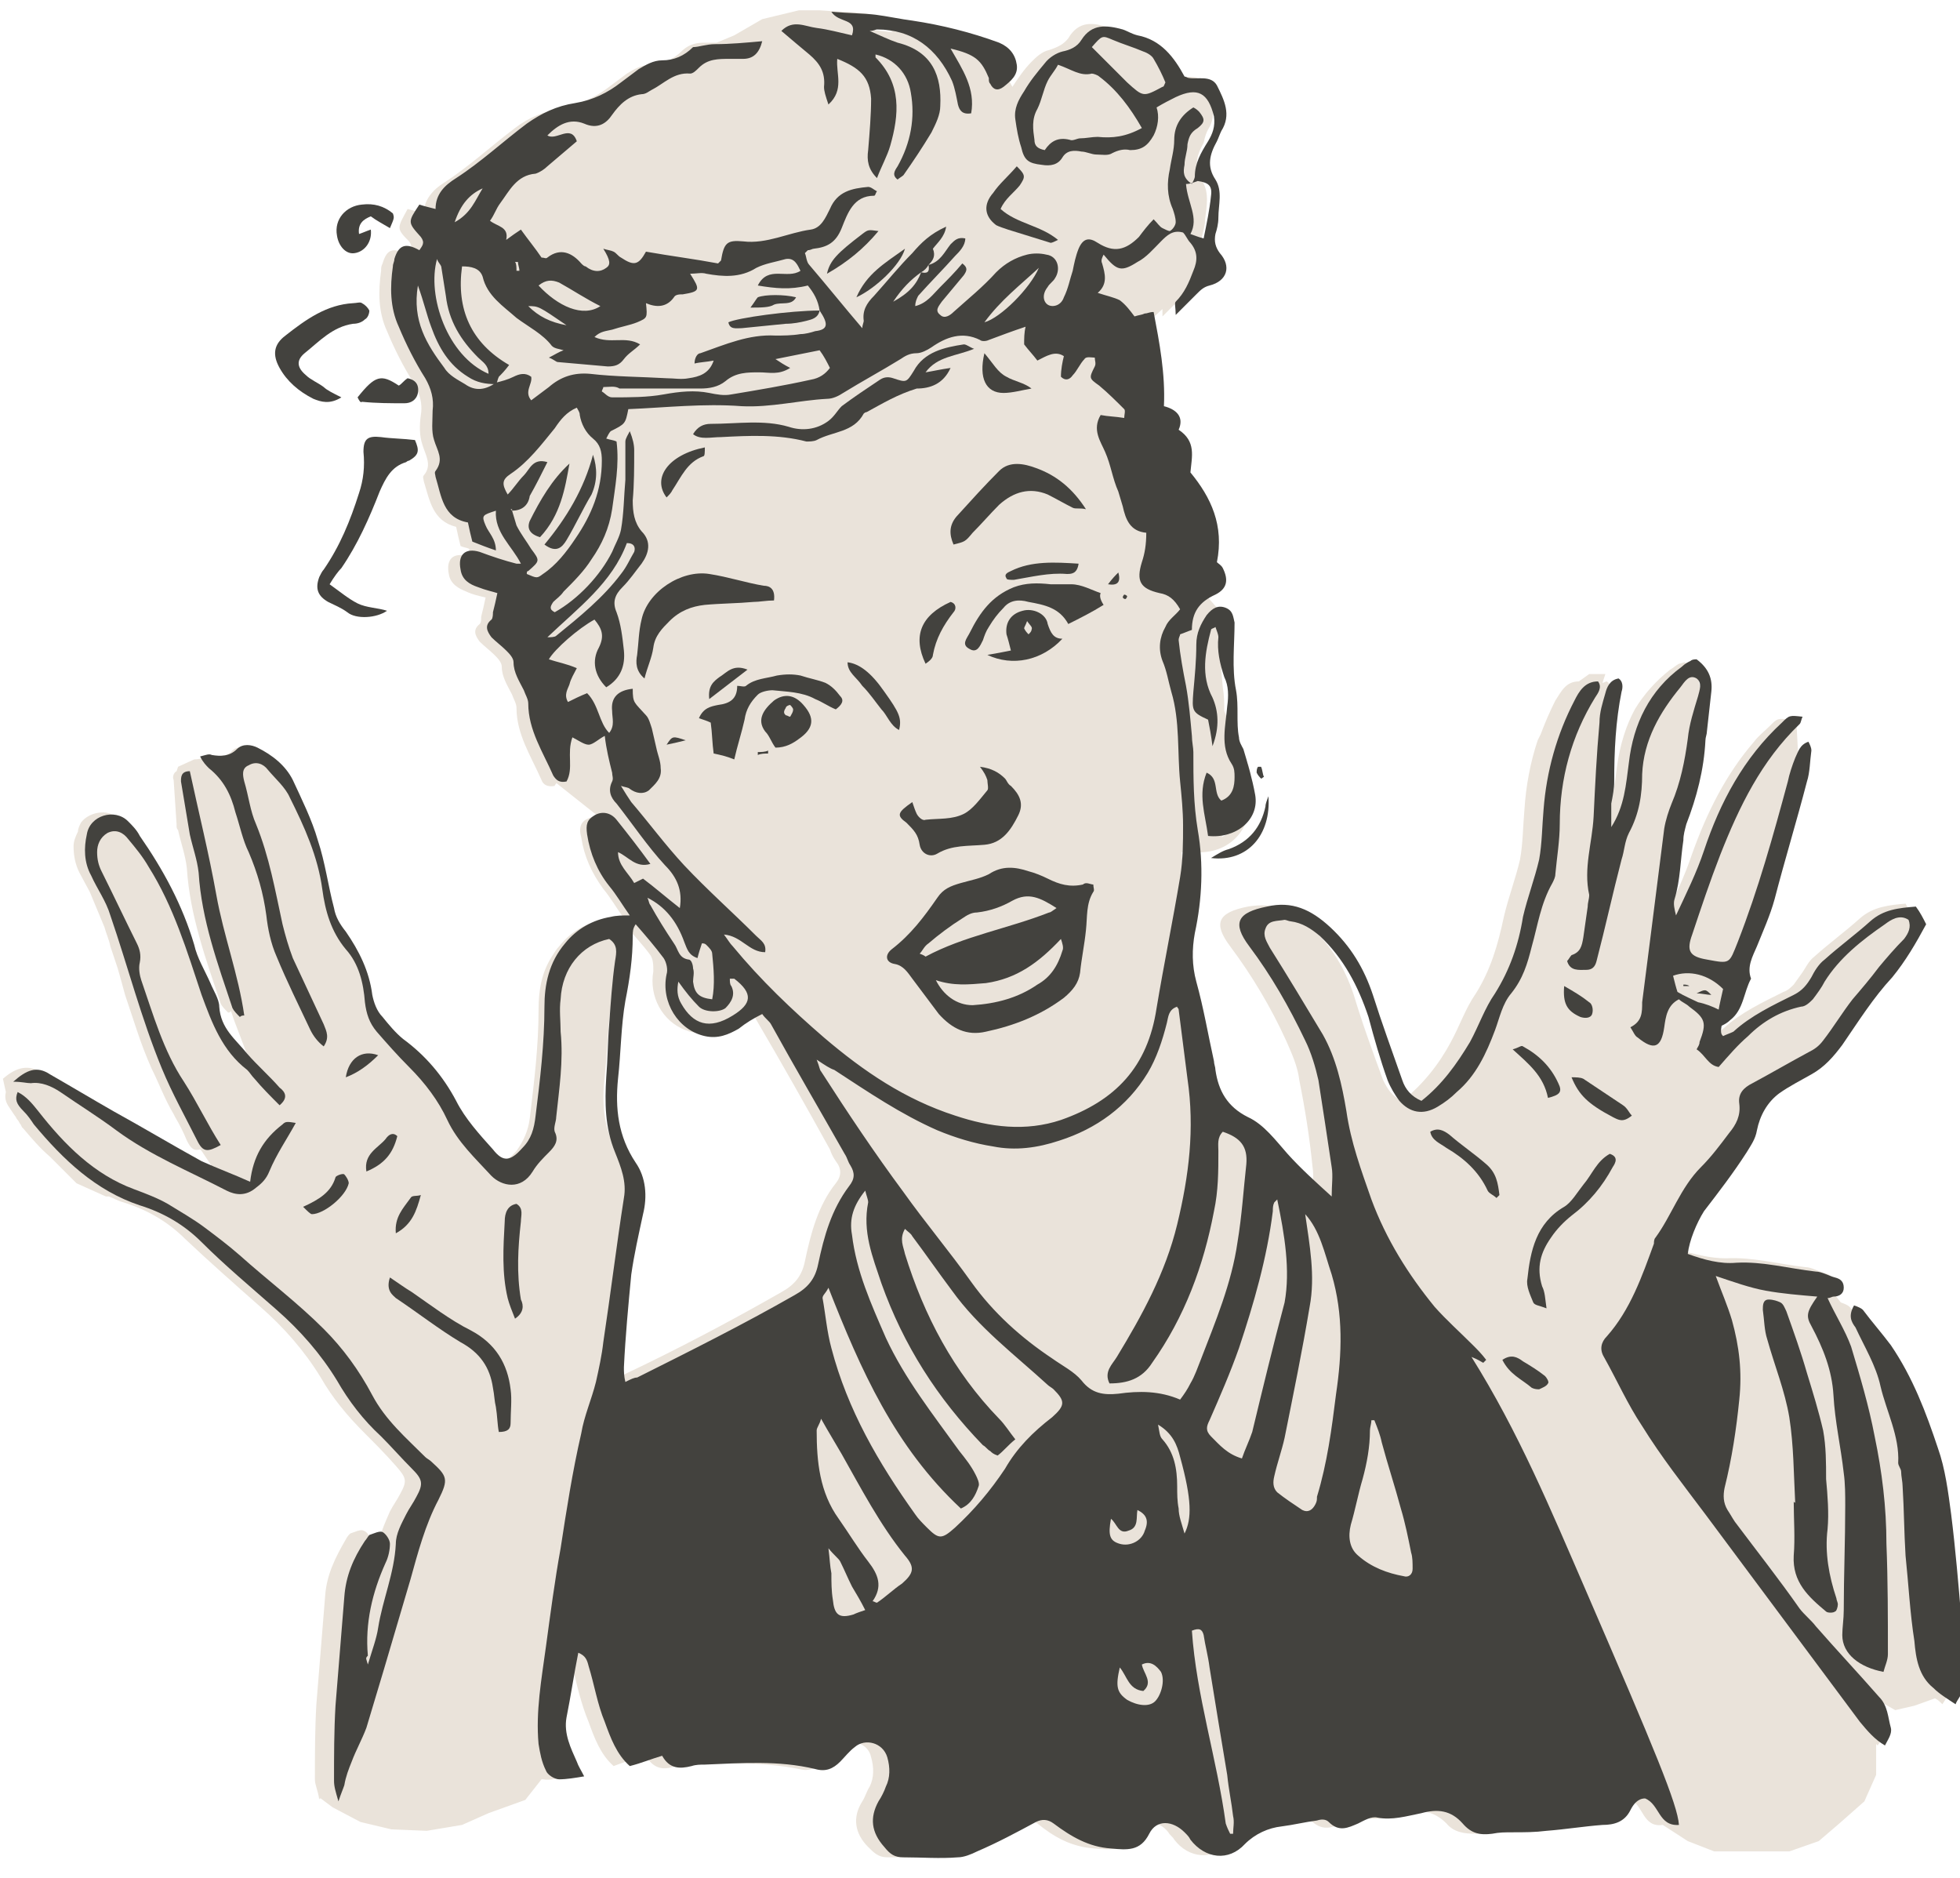 <?xml version="1.0" encoding="UTF-8"?>
<svg xmlns="http://www.w3.org/2000/svg" xmlns:xlink="http://www.w3.org/1999/xlink" version="1.1" id="Layer_1" x="0px" y="0px" viewBox="0 0 133.2 127.6" style="enable-background:new 0 0 133.2 127.6;" xml:space="preserve">
<style type="text/css">
	.st0{fill:#EAE3DA;}
	.st1{fill:#43423E;}
</style>
<path class="st0" d="M131.7,102.7c-0.2-1.5-0.5-3-0.9-4.5c-0.8-2.5-1.7-4.9-3.2-7c-0.6-0.8-1.2-1.6-1.9-2.4  c-0.1-0.1-0.3-0.2-0.6-0.3l-0.7-0.9c0.1-0.1,0.2-0.2,0.2-0.4c0-0.4-0.2-0.6-0.6-0.7c-0.4-0.1-0.9-0.4-1.3-0.4  c-1.8-0.2-3.6-0.7-5.4-0.6c-1.1,0-2.2-0.3-3.3-0.6c0.1-0.9,0.5-2.1,1.1-2.9c0.9-1.4,1.9-2.7,2.9-4c0.3-0.4,0.6-0.9,0.7-1.5  c0.2-1,0.7-1.9,1.5-2.5c0.7-0.5,1.4-0.9,2.2-1.3c0.3-0.1,0.5-0.3,0.8-0.5l0,0l0,0c0.5-0.4,0.9-0.9,1.3-1.4c1.1-1.6,2.2-3.1,3.4-4.6  c1-1.1,1.6-2.4,2.3-3.6c-0.2-0.4-0.5-0.8-0.7-1.2c-1.1,0.1-2.2,0.2-3.1,1c-1,0.9-2.1,1.7-3.1,2.6c-0.4,0.3-0.6,0.8-0.9,1.2  c0,0,0,0,0,0l-0.5,0.7c0,0,0,0,0,0l0,0c-0.2,0.2-0.4,0.4-0.7,0.5c-1.4,0.7-2.9,1.4-4.1,2.5c-0.2,0.2-0.4,0.2-0.7,0.3  c-0.1-0.1-0.2-0.2-0.3-0.3c0.2-0.1,0.5-0.2,0.6-0.4c0.8-0.7,0.9-1.9,1.4-2.8c-0.3-0.8,0.1-1.5,0.4-2.2c0.4-1.1,0.9-2.1,1.2-3.2  c0.1-0.2,0.1-0.4,0.2-0.6l0,0l0-0.1c0.7-2.4,1.4-4.8,2-7.2c0.2-0.7,0.2-1.4,0.3-2.1l-0.1-1.9l-0.9,0.3c0.1-0.1,0.2-0.2,0.3-0.3  c0.1-0.1,0.2-0.3,0.2-0.5c-0.9-0.1-0.9-0.1-1.4,0.4c-0.4,0.4-0.8,0.7-1.1,1.1l0,0l0,0c-1.9,2.2-3.2,4.8-4.2,7.6  c-0.5,1.5-1.2,3-1.9,4.4c-0.1-0.4-0.2-0.8-0.1-1.1c0.4-1.3,0.5-2.7,0.6-4c0.1-0.4,0.1-0.8,0.2-1.1c0.7-1.8,1.2-3.7,1.3-5.7  c0-0.2,0.1-0.4,0.1-0.6c0.1-0.9,0.2-1.8,0.3-2.7c0.1-0.9-0.2-1.7-1-2.2c-0.1,0-0.3,0.1-0.4,0.1c-0.2,0.1-0.4,0.3-0.6,0.4  c-1,0.8-1.8,1.7-2.4,2.7l0,0l0,0c-0.6,1.1-1,2.4-1.2,3.8c-0.2,1.5-0.3,2.9-1.2,4.4c0-0.6,0-1.1,0-1.6c0-0.5,0.2-1,0.2-1.5  c0-2,0.1-4.1,0.5-6.1c0.1-0.3,0.1-0.7-0.2-0.9c-0.1,0-0.2,0.1-0.3,0.1l0.2-0.6H108l-0.7,0.5c0,0,0,0,0,0c-0.9,0-1.2,0.7-1.6,1.3  c-0.4,0.8-0.7,1.5-1,2.3l-0.1,0.2l-0.1,0.2c-0.5,1.5-0.8,3.1-0.9,4.7c-0.1,1.1-0.1,2.3-0.3,3.4c-0.3,1.3-0.8,2.6-1.1,3.9  c-0.4,1.9-0.9,3.6-1.9,5.2c-0.7,1-1.1,2.2-1.7,3.3c-0.8,1.5-1.9,2.9-3.3,4c-0.7-0.3-1-0.8-1.3-1.4c-0.7-1.9-1.4-3.8-2-5.8  c-0.6-1.8-1.5-3.3-2.9-4.6c-1.2-1.2-2.5-1.7-4.3-1.4c-2,0.4-2.4,1.1-1.2,2.7c1.5,2,2.8,4.2,3.8,6.4c0.4,0.9,0.8,1.8,0.9,2.7  c0.4,2,0.7,3.9,0.9,5.9c0.1,0.6,0,1.2,0,2c-1.1-1.1-2.1-2-3-2.9c-0.9-0.9-1.6-1.9-2.7-2.5c-1.4-0.6-2-1.7-2.2-3.2  c0-0.2-0.1-0.4-0.1-0.6c-0.4-1.8-0.7-3.6-1.2-5.4c-0.3-1.1-0.3-2.2-0.1-3.3c0.4-1.8,0.6-3.7,0.4-5.5l0.8,0c2.5,0.2,4.1-1.6,3.9-4.2  c-0.1,0.3-0.3,0.5-0.3,0.7c-0.2,1.2-0.8,2-1.7,2.5l1.7-2.5L85,52.6c-0.1-0.2-0.1-0.5-0.2-0.7c0,0-0.1,0-0.1,0l-0.2-0.5l-0.8-1.3  l-0.3-1.3l-0.2-0.5c0-0.5,0-1-0.1-1.6l-0.1-1.1c0,0,0,0,0,0l0-2.5l0,0c0-0.3,0-0.6,0-0.9c0-0.3,0-0.6-0.2-0.8l0,0l0,0c0,0,0,0,0,0  l-0.8-0.9c0.5-0.4,0.5-0.9,0.2-1.6c-0.1-0.2-0.3-0.4-0.4-0.4c0.5-2.5-0.4-4.3-1.8-6.1c0.1-1,0.4-2.1-0.8-2.9c0.4-0.9-0.1-1.4-1-1.6  c0-1.7-0.2-3.4-0.5-5l0.2-0.9l1.1-1c0,0.1,0,0.3,0,0.5c0.6-0.6,1-1,1.4-1.4c0.3-0.3,0.5-0.5,0.9-0.6c1.2-0.3,1.6-1.3,0.7-2.2  c-0.4-0.4-0.4-0.8-0.3-1.3c0.1-0.4,0.2-0.7,0.2-1.1c0.1-0.9,0.3-1.8-0.2-2.6c-0.6-0.9-0.4-1.7,0.1-2.6C81.9,9.2,82,9,82.1,8.8  c0.7-1.1,0.2-2.2-0.3-3.1c-0.3-0.7-1.2-0.4-1.9-0.5c-0.1,0-0.2-0.1-0.3-0.1c-0.7-1.4-1.6-2.5-3.2-2.8c-0.3-0.1-0.6-0.2-1-0.4  c-1.1-0.4-2.1-0.5-2.8,0.7c-0.3,0.4-0.7,0.6-1.3,0.8c-0.5,0.1-0.9,0.5-1.2,0.8c-0.5,0.5-0.9,1.1-1.3,1.7l-0.6-1.1l0,0  c0.1-0.2,0.1-0.3,0.1-0.5c-0.1-0.7-0.5-1.2-1.2-1.5c-1.9-0.7-3.9-1.2-5.9-1.5c-0.8-0.1-1.7-0.3-2.5-0.4c-0.9-0.1-1.8-0.1-3-0.2h-1.4  l-2.5,0.6l-1.9,1.1l-1.2,0.5c-0.3,0-0.6,0-0.9,0c-0.6,0-1.1,0.2-1.5,0.6c-0.6,0.6-1.3,0.8-2.1,0.9c-0.6,0-1.1,0.3-1.6,0.6  c-0.4,0.3-0.8,0.6-1.2,0.9c-0.9,0.7-2,1.2-3.1,1.4c-0.1,0-0.2,0-0.3,0.1l0,0l0,0c-1.1,0.2-2.1,0.6-3,1.3c-1.6,1.2-3.1,2.6-4.8,3.7  c-0.8,0.5-1.4,1.2-1.4,2.1c-0.4-0.1-0.7-0.2-1.1-0.3c-0.7,1.3-0.8,1.3,0.1,2.2c0.3,0.4,0.1,0.6-0.1,0.9c-1-0.5-1.4-0.4-1.7,0.6  c-0.1,0.2-0.1,0.3-0.1,0.5c-0.2,1.4-0.2,2.8,0.4,4.1c0.5,1.2,1.1,2.4,1.8,3.5c0.1,0.2,0.2,0.3,0.2,0.5l0.1,0.1  c0.2,0.5,0.3,1,0.2,1.6c-0.1,0.7-0.1,1.4,0.1,2c0.2,0.7,0.7,1.4,0.1,2.1c-0.1,0.1,0,0.3,0,0.4c0.4,1.3,0.6,2.7,2.2,3.1  c0.1,0.5,0.2,0.9,0.3,1.3c0.2,0.1,0.4,0.1,0.6,0.2l-0.1,0.5c-1-0.3-1.5,0.2-1.3,1.2c0.1,0.7,0.7,1,1.2,1.2c0.4,0.2,0.9,0.3,1.3,0.4  c-0.1,0.5-0.2,0.9-0.3,1.3c0,0.2,0,0.4-0.1,0.5c-0.5,0.4-0.3,0.8,0,1.2c0.3,0.3,0.7,0.6,1,0.9c0.2,0.2,0.5,0.5,0.5,0.8  c0,0.7,0.4,1.3,0.7,1.9c0.1,0.3,0.3,0.6,0.3,0.9c0,1.8,1,3.3,1.7,4.9c0.1,0.3,0.4,0.5,0.9,0.4c0-0.1,0.1-0.1,0.1-0.2l2.9,2.3  c-0.2,0-0.5,0-0.7,0.1c-0.5,0.2-0.7,0.6-0.5,1.3c0.2,1.3,0.7,2.4,1.5,3.5c0.5,0.6,0.9,1.3,1.4,2c-0.6,0.1-0.9,0.1-1.3,0.1  c-1.3,0.2-2.3,0.8-3.1,1.8c-0.2,0.2-0.3,0.4-0.5,0.7l0,0l0,0c-0.7,1.1-0.9,2.3-0.9,3.6c0,2.5-0.3,4.9-0.6,7.4  c-0.1,0.8-0.4,1.5-0.9,2.2c-0.8,0.9-1.2,0.9-2,0.1c-0.9-1.1-1.9-2.1-2.5-3.3c-0.9-1.7-2.1-3-3.6-4.2c-0.5-0.4-1-0.9-1.4-1.5  c-0.3-0.4-0.6-1-0.7-1.5c-0.1-1-0.4-1.8-0.8-2.7l0,0l-0.1-0.2c-0.3-0.5-0.5-0.9-0.9-1.4c-0.3-0.5-0.6-1-0.8-1.6  c-0.4-1.5-0.6-3.1-1.1-4.6c-0.4-1.4-1.1-2.8-1.7-4.1c-0.5-1-1.3-1.8-2.4-2.2c-0.5-0.2-1-0.4-1.4,0.1c-0.1,0.1-0.2,0.1-0.3,0.2  l-1.4,0.2c-0.2,0-0.5,0.1-0.8,0.1l-1.1,0.5l-0.1,0.3c-0.2,0.1-0.3,0.4-0.2,0.6L12,56l0,0.1c0,0.1,0,0.2,0.1,0.3  c0.2,0.9,0.5,1.7,0.6,2.6c0.2,3.2,1.3,6.2,2.3,9.2c0.1,0.2,0.3,0.4,0.5,0.6c0.1,0,0.1,0,0.2-0.1l0.2,0.6l1.1,2.9  c-0.3-0.3-0.6-0.6-0.9-0.9c-0.4-0.4-0.9-0.9-1.2-1.3l-0.1-0.1c0,0,0,0,0,0l-0.6-1.7c0-0.6-0.4-1.1-0.6-1.6c-0.4-0.9-0.8-1.7-1.1-2.6  c-0.2-0.7-0.4-1.3-0.6-2v0l0,0c-0.7-1.7-1.5-3.2-2.6-4.7l0-0.1l0,0C9,57,8.9,56.8,8.8,56.6c-0.2-0.3-0.5-0.7-0.8-1  c-0.7-0.7-2-0.4-2.5,0.3h0l0,0c-0.1,0.2-0.2,0.4-0.2,0.6C5.1,56.9,5,57.2,5,57.5l0,0l0,0c0,0.6,0.1,1.2,0.4,1.8l0.7,1.3c0,0,0,0,0,0  L7.1,63c0.1,0.4,0.3,0.8,0.4,1.3l0.5,1.5l0.2,0.7c0.1,0.4,0.2,0.7,0.3,1.1l0.1,0.3l0.7,2.1l0,0c0.3,0.9,0.6,1.7,1,2.6  c0.5,1,0.9,2.1,1.5,3.1l0.1,0.2l0,0c0.3,0.5,0.6,1.1,0.8,1.6c0.3,0.6,0.5,0.7,0.9,0.6l0.1,0.1l0.8,1.2c-0.5-0.2-1-0.4-1.5-0.7  c-2-1.1-4-2.2-6-3.4c-1.4-0.8-2.9-1.6-4.3-2.5c-0.9-0.5-1.7-0.2-2.5,0.5l0.2,0.9c-0.1,0.4,0,0.7,0.2,1L1,75.8  c0.1,0.1,0.1,0.2,0.2,0.3c0.1,0.1,0.1,0.2,0.2,0.3l0.1,0.2l0.1,0.1c0.6,0.7,1.1,1.3,1.8,1.9l0,0l1.8,1.8l2,0.9c0,0,0.1,0,0.1,0  l0.1,0l0,0c0.3,0.1,0.6,0.3,1,0.4c1.6,0.5,3,1.3,4.2,2.5c1.7,1.6,3.4,3.1,5.1,4.6c1.6,1.4,3,3,4.1,4.8c0.8,1.4,1.8,2.6,3,3.8  c0.7,0.7,1.4,1.4,2.1,2.2c0.7,0.8,0.8,1,0.3,1.9c-0.2,0.4-0.5,0.8-0.7,1.2c-0.3,0.7-0.6,1.3-0.7,2c-0.1,2-0.8,3.8-1.2,5.7  c-0.1,0.8-0.4,1.5-0.7,2.5c-0.1-0.4-0.2-0.4-0.2-0.5c-0.2-2.2,0.3-4.3,1.2-6.3c0.2-0.4,0.3-0.9,0.3-1.3c0-0.3-0.2-0.7-0.5-0.8  c-0.2-0.1-0.6,0.1-0.9,0.2c-0.1,0.1-0.2,0.2-0.3,0.4c-0.7,1.2-1.3,2.4-1.4,3.8c-0.2,2.5-0.4,4.9-0.6,7.4c-0.1,1.7-0.1,3.4-0.1,5.1  c0,0.4,0.2,0.7,0.3,1.4c0-0.1,0-0.1,0.1-0.1l0.8,0.6l1.9,1l2.1,0.5l2.4,0.1l2.4-0.4l1.8-0.8l2.5-0.9l1.1-1.4c0,0,0,0,0.1,0  c0.5,0.1,1-0.1,1.7-0.2c-0.2-0.4-0.4-0.7-0.5-1c-0.4-1-0.9-1.9-0.7-3c0.3-1.5,0.5-2.9,0.8-4.4c0.5,0.1,0.6,0.5,0.7,0.9  c0.3,1.3,0.6,2.6,1.1,3.8c0.4,1.1,0.8,2.2,1.7,3c0.8-0.3,1.4-0.5,2.2-0.7c0.5,0.9,1.2,1,2,0.7c0.3-0.1,0.6-0.1,0.9-0.1  c2.5-0.1,5-0.2,7.5,0.3c0.7,0.2,1.3-0.1,1.7-0.5c0.3-0.3,0.6-0.7,1-1c0.8-0.6,2-0.3,2.2,0.7c0.2,0.7,0.2,1.4-0.1,2  c-0.2,0.3-0.3,0.7-0.5,1c-0.7,1.1-0.5,2.2,0.4,3.1c0.4,0.4,0.7,0.7,1.3,0.7c1.2,0,2.5,0,3.7,0c0.4,0,0.9-0.2,1.3-0.4  c1.3-0.6,2.6-1.3,4-2c0.4-0.2,0.8-0.2,1.2,0.1c1.1,0.9,2.3,1.6,3.9,1.7c1.1,0.1,1.9,0.2,2.6-1c0.5-1,1.7-1,2.4-0.1  c0.1,0.2,0.3,0.3,0.4,0.5c1,1.3,2.6,1.4,3.7,0.3c0.7-0.7,1.5-1,2.5-1.2c0.8-0.1,1.6-0.3,2.4-0.4c0.3,0,0.7,0,0.8,0.1  c0.7,0.6,1.3,0.4,2,0.1c0.4-0.2,0.9-0.5,1.3-0.4c1.1,0.2,2,0,3-0.3c1.1-0.3,2-0.1,2.8,0.7c0.5,0.6,1.2,0.7,2,0.7  c0.5,0,0.9,0,1.4-0.1c0.8,0,1.5,0,2.3-0.1c1.3-0.1,2.5-0.3,3.8-0.4c0.8-0.1,1.5-0.2,1.9-1c0.2-0.4,0.5-0.8,1-0.8  c1,0.4,0.9,2,2.3,1.8l1.7,1.1l1.8,0.7h1.5h3.6l2-0.7l1.4-1.2l1.7-1.5l0.8-1.8v-1.5v-0.6c0,0,0.1,0.1,0.1,0.1  c0.3-0.4,0.6-0.8,0.4-1.2c-0.2-0.7-0.3-1.5-0.8-2.1l1.6,0.9l1.3-0.3l1.4-0.5c0.2,0.1,0.3,0.2,0.5,0.4c0.2-0.3,0.4-0.6,0.4-0.8  c0-1.6,0.1-3.2,0-4.9C132.3,107.5,132,105.1,131.7,102.7z M128.9,62.4h-1.2C128.1,62.3,128.5,62.2,128.9,62.4z M114,46l-0.7,0.6  C113.5,46.4,113.8,46,114,46z M80.6,10.4L80.6,10.4L80.6,10.4C80.6,10.4,80.6,10.4,80.6,10.4z M80.8,6.1L79.7,6  C80.2,5.9,80.5,5.9,80.8,6.1z M11.4,82.1L11.4,82.1L11.4,82.1C11.4,82.1,11.4,82.1,11.4,82.1z M21.5,62.5L21.5,62.5  C21.5,62.5,21.5,62.5,21.5,62.5L21.5,62.5z M30.5,77.6L30.5,77.6C30.5,77.6,30.5,77.6,30.5,77.6L30.5,77.6z M56.8,80.4  c-1.2,1.5-1.7,3.4-2.1,5.3c-0.2,1-0.7,1.6-1.6,2.1c-3.5,2-7.1,3.9-10.7,5.6c-0.2,0.1-0.4,0.2-0.8,0.3c0-0.4-0.1-0.7-0.1-0.9  c0.2-2.1,0.3-4.2,0.5-6.3c0.2-1.4,0.4-2.8,0.8-4.1c0.1-0.5,0.2-1.1,0.1-1.6l0-0.1l0,0c-0.1-0.7-0.3-1.3-0.6-1.9l-0.5-0.8  c-0.8-1.5-0.9-3.1-0.7-4.9c0.2-1.8,0.2-3.6,0.5-5.3c0.3-1.5,0.5-2.9,0.5-4.4c0-0.2,0.1-0.5,0.2-0.8c0.7,0.9,1.4,1.6,1.9,2.3  c0.2,0.3,0.2,0.7,0.2,1.1c-0.3,1.7,0.6,3.4,2.2,4l0,0l0,0c0.1,0,0.2,0.1,0.3,0.1c0.8,0.2,1.6,0,2.3-0.5c0.5-0.3,1.1-0.6,1.6-1  c0.3,0.3,0.5,0.5,0.6,0.7c1.7,2.9,3.4,5.9,5,8.8c0.1,0.3,0.2,0.5,0.4,0.8C57.2,79.4,57.2,79.9,56.8,80.4z M58.2,1.9  c0.3-0.1,0.4-0.1,0.5-0.1c0.7,0,1.4,0.1,2,0.4L58.2,1.9z M93.5,74.4L93.5,74.4C93.5,74.4,93.5,74.4,93.5,74.4L93.5,74.4z"></path>
<g>
	<path class="st1" d="M63.1,18c0.8-0.2,1.1-0.9,1.5-1.4c0.3-0.3,0.5-0.5,1-0.4c0,0.5-0.4,0.9-0.7,1.2c-0.8,0.9-1.7,1.8-2.5,2.7   c-0.1,0.2-0.2,0.4-0.2,0.7c0.8-0.2,1.2-0.8,1.7-1.3c0.5-0.5,1-1,1.5-1.6c0.4,0.3,0.3,0.5,0.1,0.8c-0.5,0.6-1,1.2-1.5,1.8   c-0.2,0.3-0.5,0.6-0.1,0.9c0.3,0.3,0.7,0,0.9-0.2c1-0.9,2-1.7,2.9-2.7c0.6-0.6,1.3-1,2.1-1.2c0.4-0.1,0.9-0.1,1.3,0   c0.8,0.1,1,1,0.6,1.6c-0.1,0.2-0.4,0.4-0.5,0.6c-0.4,0.5-0.3,1,0,1.2c0.3,0.2,0.9,0.1,1.1-0.5c0.3-0.6,0.4-1.2,0.6-1.8   c0.1-0.5,0.2-1,0.4-1.5c0.3-0.7,0.7-0.8,1.3-0.4c1.1,0.7,1.9,0.5,2.8-0.4c0.3-0.4,0.6-0.8,1-1.2c0.3,0.3,0.4,0.5,0.6,0.6   c0.2,0.1,0.4,0.2,0.5,0.2c0.2-0.1,0.4-0.4,0.4-0.6c0-0.3-0.1-0.6-0.2-0.9c-0.4-0.9-0.4-1.8-0.2-2.7c0.1-0.7,0.3-1.3,0.3-2   c0-1,0.5-1.7,1.3-2.2c0.2,0.1,0.3,0.2,0.4,0.3c0.4,0.5,0.4,0.7-0.1,1.1c-0.5,0.3-0.6,0.6-0.7,1.1c0,0.5-0.2,0.9-0.2,1.4   c-0.1,0.5-0.1,0.9,0.5,1.3c0.1-0.2,0.2-0.4,0.2-0.5c0-0.9,0.4-1.6,0.9-2.4c0.3-0.5,0.5-1,0.4-1.7c-0.4-1.6-1.1-2-2.6-1.3   c-0.4,0.2-0.8,0.4-1.3,0.7c0.2,0.6,0.1,1.3-0.2,1.9c-0.4,0.7-0.8,1-1.6,1c-0.4-0.1-0.8,0-1.2,0.2c-0.3,0.2-0.7,0.1-1.1,0.1   c-0.3,0-0.7-0.2-1-0.2c-0.5-0.1-1-0.1-1.3,0.4c-0.3,0.5-0.8,0.6-1.4,0.5c-0.9-0.1-1.2-0.3-1.4-1.2c-0.2-0.6-0.3-1.2-0.4-1.9   c-0.1-0.7,0.2-1.3,0.6-1.9C70,5.5,70.5,4.9,71,4.3c0.3-0.4,0.8-0.7,1.2-0.8c0.5-0.1,1-0.3,1.3-0.8c0.7-1.1,1.7-1,2.8-0.7   c0.3,0.1,0.6,0.3,1,0.4c1.6,0.3,2.5,1.5,3.2,2.8c0.1,0,0.2,0.1,0.3,0.1c0.6,0.1,1.5-0.2,1.9,0.5c0.5,1,1,2,0.3,3.1   c-0.1,0.2-0.2,0.5-0.3,0.7c-0.5,0.9-0.7,1.7-0.1,2.6c0.5,0.8,0.2,1.7,0.2,2.6c0,0.4-0.1,0.8-0.2,1.1c-0.1,0.5,0,0.9,0.3,1.3   c0.8,0.9,0.5,1.9-0.7,2.2c-0.4,0.1-0.6,0.3-0.9,0.6c-0.4,0.4-0.8,0.8-1.4,1.4c0-0.5-0.1-0.8,0-0.9c0.6-0.6,0.9-1.3,1.2-2.1   c0.3-0.7,0.3-1.3-0.2-1.9c-0.2-0.2-0.3-0.5-0.5-0.7c-0.7-0.2-1.1,0.2-1.5,0.6c-0.5,0.5-1,1.1-1.6,1.4c-1.1,0.7-1.4,0.6-2.3-0.5   c-0.1,0.2-0.2,0.4-0.1,0.6c0.2,0.7,0.4,1.4-0.3,2c0.6,0.2,1.1,0.3,1.5,0.5c0.4,0.3,0.7,0.7,1,1.1c0.3-0.1,0.5-0.1,0.7-0.2   c0.2,0,0.3-0.1,0.6-0.1c0.4,2.1,0.8,4.2,0.7,6.4c0.8,0.2,1.4,0.7,1,1.6c1.2,0.8,0.9,1.8,0.8,2.9c1.4,1.7,2.3,3.6,1.8,6.1   c0.1,0.1,0.3,0.2,0.4,0.4c0.4,0.8,0.3,1.4-0.5,1.8c-1.1,0.5-1.6,1.2-1.6,2.4c-0.3,0.1-0.5,0.2-0.8,0.3c0,0.1-0.1,0.2-0.1,0.4   c0.1,1,0.3,2.1,0.5,3.1c0.2,1.1,0.3,2.3,0.4,3.4c0,0.4,0.1,0.8,0.1,1.1c0,1.8,0,3.5,0.3,5.3c0.4,2.3,0.3,4.7-0.2,7   c-0.2,1.1-0.2,2.2,0.1,3.3c0.5,1.8,0.8,3.6,1.2,5.4c0,0.2,0.1,0.4,0.1,0.6c0.2,1.4,0.8,2.5,2.2,3.2c1.1,0.5,1.9,1.6,2.7,2.5   c0.9,1,1.9,1.9,3,2.9c0-0.8,0.1-1.4,0-2c-0.3-2-0.6-4-0.9-5.9c-0.2-0.9-0.5-1.9-0.9-2.7c-1.1-2.3-2.3-4.4-3.8-6.4   c-1.2-1.6-0.8-2.3,1.2-2.7c1.7-0.4,3,0.2,4.3,1.4c1.4,1.3,2.3,2.8,2.9,4.6c0.6,1.9,1.3,3.8,2,5.8c0.2,0.6,0.6,1.1,1.3,1.4   c1.4-1.1,2.4-2.5,3.3-4c0.6-1.1,1-2.3,1.7-3.3c1-1.6,1.6-3.3,1.9-5.2c0.3-1.3,0.8-2.6,1.1-3.9c0.2-1.1,0.2-2.3,0.3-3.4   c0.2-2.6,0.9-5.1,2.1-7.4c0.3-0.6,0.7-1.3,1.6-1.3c0.3,0.4,0,0.8-0.2,1.1c-1.6,2.6-2.4,5.5-2.4,8.6c0,1.1-0.2,2.3-0.3,3.4   c0,0.2-0.1,0.4-0.2,0.6c-0.8,1.4-1,2.9-1.4,4.3c-0.3,1.2-0.6,2.2-1.4,3.2c-0.6,0.7-0.8,1.7-1.1,2.5c-0.6,1.6-1.3,3.1-2.6,4.2   c-0.4,0.4-0.8,0.7-1.3,1c-1,0.6-1.9,0.4-2.6-0.4c-0.3-0.4-0.6-0.9-0.8-1.4c-0.5-1.4-0.9-2.8-1.3-4.3c-0.7-2.1-1.7-4-3.3-5.5   c-0.6-0.5-1.2-0.9-2-1c-0.1,0-0.3-0.1-0.4-0.1c-0.5,0.1-1.1,0-1.3,0.6c-0.2,0.5,0.1,0.9,0.3,1.3c1.2,1.9,2.4,3.9,3.6,5.9   c0.9,1.6,1.3,3.4,1.6,5.2c0.3,2.1,1,4,1.7,6c1,2.7,2.5,5.1,4.3,7.3c0.8,0.9,1.7,1.7,2.6,2.6c0.3,0.3,0.6,0.6,0.9,1   c-0.1,0.1-0.1,0.1-0.2,0.2c-0.2-0.1-0.3-0.2-0.8-0.4c3.2,5.1,5.4,10.4,7.7,15.7c4.8,11.1,6.3,14.7,6.4,16.1   c-1.4,0.1-1.3-1.4-2.3-1.8c-0.5,0-0.8,0.4-1,0.8c-0.4,0.8-1.1,1-1.9,1c-1.3,0.1-2.5,0.3-3.8,0.4c-0.8,0.1-1.5,0.1-2.3,0.1   c-0.5,0-0.9,0-1.4,0.1c-0.8,0.1-1.4,0-2-0.7c-0.8-0.9-1.7-1-2.8-0.7c-1,0.2-2,0.5-3,0.3c-0.4-0.1-0.9,0.2-1.3,0.4   c-0.7,0.3-1.3,0.6-2-0.1c-0.2-0.2-0.5-0.2-0.8-0.1c-0.8,0.1-1.6,0.3-2.4,0.4c-0.9,0.1-1.8,0.5-2.5,1.2c-1.1,1.2-2.7,1-3.7-0.3   c-0.1-0.2-0.2-0.3-0.4-0.5c-0.8-0.8-1.9-0.9-2.4,0.1c-0.6,1.2-1.5,1.1-2.6,1c-1.5-0.1-2.7-0.8-3.9-1.7c-0.4-0.3-0.8-0.3-1.2-0.1   c-1.3,0.7-2.6,1.4-4,2c-0.4,0.2-0.9,0.4-1.3,0.4c-1.2,0.1-2.5,0-3.7,0c-0.6,0-0.9-0.2-1.3-0.7c-0.9-1-1-2-0.4-3.1   c0.2-0.3,0.4-0.7,0.5-1c0.3-0.6,0.3-1.3,0.1-2c-0.3-1-1.5-1.3-2.2-0.7c-0.4,0.3-0.7,0.7-1,1c-0.5,0.5-1,0.7-1.7,0.5   c-2.5-0.6-5-0.4-7.5-0.3c-0.3,0-0.6,0-0.9,0.1c-0.8,0.2-1.5,0.2-2-0.7c-0.7,0.2-1.4,0.5-2.2,0.7c-0.9-0.8-1.3-1.9-1.7-3   c-0.5-1.2-0.7-2.5-1.1-3.8c-0.1-0.4-0.2-0.7-0.7-0.9c-0.3,1.5-0.5,2.9-0.8,4.4c-0.2,1.1,0.3,2.1,0.7,3c0.1,0.3,0.3,0.6,0.5,1   c-0.6,0.1-1.2,0.2-1.7,0.2c-0.3,0-0.8-0.3-0.9-0.6c-0.3-0.6-0.4-1.2-0.5-1.8c-0.2-2.2,0.2-4.4,0.5-6.6c0.3-2.2,0.6-4.5,1-6.7   c0.4-2.6,0.8-5.2,1.4-7.8c0.2-1.2,0.7-2.3,1-3.5c0.2-0.9,0.4-1.8,0.5-2.7c0.5-3.3,0.9-6.6,1.4-9.8c0.2-1.1-0.2-2.1-0.6-3.1   c-0.7-1.7-0.7-3.4-0.6-5.1c0.1-1.2,0.1-2.4,0.2-3.6c0.1-1.4,0.2-2.9,0.4-4.3c0.1-0.6,0.2-1.1-0.4-1.5c-1.9,0.4-3.2,2-3.3,4.1   c-0.1,0.7,0,1.5,0,2.2c0.2,2-0.1,3.9-0.3,5.8c0,0.3-0.2,0.7-0.1,1c0.3,0.6,0,1-0.4,1.4c-0.4,0.4-0.8,0.8-1.1,1.3   c-0.8,1.3-2.1,1-2.8,0.3c-1.1-1.2-2.3-2.3-3-3.8c-0.6-1.3-1.5-2.5-2.6-3.6c-0.8-0.8-1.5-1.6-2.2-2.4c-0.5-0.6-0.7-1.2-0.8-2   c-0.1-1.3-0.4-2.6-1.3-3.6c-1-1.2-1.4-2.6-1.6-4.1c-0.3-2.2-1.2-4.2-2.2-6.2c-0.3-0.7-1-1.3-1.5-1.9c-0.3-0.4-0.8-0.6-1.3-0.3   c-0.5,0.2-0.4,0.7-0.3,1.1c0.3,1,0.4,2,0.8,2.9c0.9,2.2,1.3,4.5,1.8,6.8c0.2,0.8,0.4,1.5,0.7,2.3c0.7,1.5,1.4,3,2.1,4.5   c0.2,0.5,0.4,0.9,0,1.5c-0.4-0.3-0.7-0.7-0.9-1.1c-0.8-1.7-1.6-3.3-2.3-5c-0.4-0.9-0.6-1.9-0.7-2.8c-0.2-1.5-0.6-2.9-1.2-4.3   c-0.4-0.8-0.6-1.8-0.9-2.7c-0.3-1.2-0.8-2.2-1.8-3c-0.2-0.2-0.4-0.4-0.6-0.8c0.4-0.1,0.6-0.2,0.8-0.1c0.6,0.1,1.2,0.1,1.7-0.4   c0.4-0.4,1-0.3,1.4-0.1c1,0.5,1.9,1.2,2.4,2.2c0.6,1.3,1.3,2.7,1.7,4.1c0.5,1.5,0.7,3.1,1.1,4.6c0.1,0.6,0.4,1.1,0.8,1.6   c0.9,1.3,1.6,2.7,1.8,4.3c0.1,0.5,0.3,1.1,0.7,1.5c0.4,0.5,0.9,1.1,1.4,1.5c1.5,1.1,2.7,2.5,3.6,4.2c0.6,1.2,1.6,2.3,2.5,3.3   c0.7,0.9,1.2,0.8,2-0.1c0.6-0.6,0.8-1.3,0.9-2.2c0.3-2.4,0.6-4.9,0.6-7.4c0-1.5,0.3-3,1.4-4.3c0.8-1,1.9-1.6,3.1-1.8   c0.4-0.1,0.8-0.1,1.3-0.1c-0.5-0.7-0.9-1.4-1.4-2c-0.8-1-1.3-2.2-1.5-3.5c-0.1-0.7,0-1,0.5-1.3c0.5-0.3,1.1-0.2,1.5,0.3   c0.8,1,1.5,1.9,2.3,3c-1,0.3-1.5-0.5-2.2-0.8c0,0.9,0.7,1.4,1.1,2.1c0.2-0.1,0.4-0.2,0.6-0.3c0.8,0.6,1.6,1.3,2.5,2   c0.2-1.2-0.2-2.1-1-2.9c-1.2-1.3-2.2-2.8-3.3-4.2c-0.4-0.4-0.6-0.9-0.3-1.5c0.1-0.2,0-0.4,0-0.6c-0.2-0.8-0.4-1.6-0.5-2.5   c-0.4,0.2-0.8,0.6-1.1,0.6c-0.3,0-0.7-0.3-1.1-0.5c-0.4,1.1,0.1,2.1-0.4,3c-0.5,0.1-0.7-0.1-0.9-0.4c-0.7-1.6-1.7-3.1-1.7-4.9   c0-0.3-0.2-0.6-0.3-0.9c-0.3-0.6-0.7-1.2-0.7-1.9c0-0.3-0.3-0.6-0.5-0.8c-0.3-0.3-0.7-0.6-1-0.9c-0.3-0.4-0.5-0.8,0-1.2   c0.1-0.1,0.1-0.4,0.1-0.5c0.1-0.4,0.2-0.8,0.3-1.3c-0.3-0.1-0.8-0.2-1.3-0.4c-0.6-0.2-1.1-0.5-1.2-1.2c-0.2-1,0.3-1.5,1.3-1.2   c0.8,0.3,1.7,0.6,2.5,0.8c0.1,0,0.2,0,0.3,0c-0.6-1.2-1.8-2.1-1.7-3.6c-0.9,0.3-1,0.3-0.7,1c0.2,0.5,0.7,0.9,0.7,1.7   c-0.6-0.2-1.1-0.4-1.6-0.6c-0.1-0.4-0.2-0.8-0.3-1.3c-1.7-0.3-1.8-1.8-2.2-3.1c0-0.1-0.1-0.3,0-0.4c0.6-0.8,0.1-1.4-0.1-2.1   c-0.2-0.6-0.1-1.3-0.1-2c0.1-0.8-0.1-1.5-0.5-2.2c-0.7-1.1-1.3-2.3-1.8-3.5c-0.6-1.3-0.6-2.7-0.4-4.1c0-0.2,0.1-0.3,0.1-0.5   c0.3-1,0.8-1.1,1.7-0.6c0.2-0.3,0.4-0.5,0.1-0.9c-0.9-1-0.9-1-0.1-2.2c0.3,0.1,0.7,0.2,1.1,0.3c0-1,0.6-1.6,1.4-2.1   c1.7-1.1,3.2-2.5,4.8-3.7c1-0.7,2-1.2,3.3-1.4c1.2-0.2,2.2-0.7,3.1-1.4c0.4-0.3,0.8-0.6,1.2-0.9c0.5-0.3,1-0.6,1.6-0.6   c0.8,0,1.5-0.3,2.1-0.9C47.5,3.2,48,3,48.6,3c1,0,2.1-0.1,3.2-0.2C51.6,3.6,51.2,4,50.5,4c-0.3,0-0.6,0-0.9,0c-0.8,0-1.5,0-2.1,0.6   C47.3,4.8,47.1,5,46.9,5c-1.1-0.1-1.8,0.7-2.6,1.1c-0.2,0.1-0.4,0.3-0.7,0.3c-0.9,0.1-1.5,0.7-2,1.4c-0.4,0.6-1,1-1.9,0.6   c-1-0.4-1.8,0.1-2.5,0.8c0.6,0.4,1.6-0.8,2,0.4c-0.7,0.6-1.3,1.1-2,1.7c-0.2,0.2-0.5,0.4-0.8,0.5c-1.3,0.1-1.8,1.2-2.4,2   c-0.3,0.4-0.4,0.8-0.7,1.2c0.5,0.4,1.3,0.4,1.1,1.3c0.4-0.3,0.7-0.5,1-0.7c0.5,0.7,1,1.3,1.4,1.9c0.2,0,0.3,0.1,0.4,0   c0.9-0.7,1.7-0.3,2.3,0.4c0.1,0.1,0.2,0.2,0.3,0.2c0.5,0.4,1,0.4,1.4,0.1c0.3-0.2,0.3-0.5-0.2-1.3c0.3,0.1,0.5,0.1,0.7,0.2   c0.2,0.1,0.3,0.3,0.5,0.4c0.9,0.6,1.2,0.5,1.7-0.4c1.7,0.3,3.3,0.5,4.9,0.8c0.1-0.1,0.2-0.2,0.2-0.2c0.2-1.2,0.4-1.4,1.5-1.3   c1.6,0.2,3.1-0.6,4.6-0.8c0.7-0.1,1-0.8,1.3-1.4c0.5-1.2,1.5-1.4,2.6-1.5c0.2,0,0.4,0.2,0.6,0.3c-0.1,0.1-0.1,0.3-0.2,0.3   c-1.4,0-1.8,1.2-2.2,2.2c-0.4,1-1,1.3-1.9,1.4c-0.1,0-0.2,0.1-0.4,0.1c0,0-0.1,0.1-0.2,0.2c0.1,0.2,0.1,0.6,0.3,0.8   c1.2,1.4,2.4,2.9,3.6,4.3c0-0.2,0.1-0.4,0.1-0.5c-0.1-0.7,0.2-1.2,0.7-1.7c0.9-1,1.7-2,2.6-2.9c0.6-0.7,1.2-1.3,2.3-1.8   c-0.1,0.7-0.6,1.1-0.9,1.5C63.6,17.4,63.4,17.7,63.1,18c-0.1,0.2-0.3,0.4-0.5,0.5c-0.7,0.5-1.3,1.1-1.9,2c1.1-0.6,1.6-1.2,1.9-2   C63,18.6,63.2,18.5,63.1,18z M44,61C43.9,61,43.9,60.9,44,61c-0.1-0.1-0.1-0.1-0.1-0.1C43.9,60.9,44,60.9,44,61   c0.1,0.2,0.1,0.4,0.2,0.5c0.5,0.9,1,1.7,1.6,2.6c0.3,0.4,0.3,1,1,1.1c0.2,0,0.3,0.4,0.3,0.6c0.1,0.3,0,0.6,0,0.9   c0.1,0.8,0.4,1.1,1.3,1.2c0.2-1,0.1-2.1,0-3.1c0-0.2-0.2-0.4-0.4-0.6c-0.1-0.1-0.2-0.1-0.3-0.1c-0.1,0.3-0.2,0.6-0.3,1   c-0.6-0.2-0.7-0.6-0.9-1.1C46,62.6,45.2,61.6,44,61z M34.8,34.7c0,0,0-0.1,0-0.1c0,0-0.1,0-0.1,0C34.7,34.6,34.7,34.6,34.8,34.7   c0.1,0.3,0.2,0.7,0.3,1c0.3,0.6,0.7,1.1,1,1.6c0.6,0.8,0.6,0.8-0.2,1.5c-0.1,0-0.1,0.1-0.1,0.2c0.7,0.3,0.7,0.3,1.1,0   c0.9-0.6,1.6-1.5,2.2-2.4c1.1-1.6,1.8-3.3,1.8-5.3c0-0.6-0.1-1.1-0.6-1.5c-0.5-0.4-0.8-1-0.9-1.6c0-0.2-0.1-0.3-0.2-0.5   c-0.7,0.3-1.1,0.8-1.5,1.4c-0.9,1.1-1.8,2.3-3,3.1c-0.6,0.4-0.6,0.7-0.2,1.4c0.4-0.4,0.7-0.9,1.1-1.3c0.4-0.4,0.6-1.2,1.6-0.9   c-0.4,0.8-0.8,1.6-1.2,2.3C35.9,34.4,35.4,34.7,34.8,34.7z M55.7,21.1L55.7,21.1c-0.1-0.7-0.4-1.2-0.8-1.7c-1.2,0.3-2.2,0.2-3.4,0   c0.7-1.4,2-0.4,2.9-1c-0.2-0.4-0.4-0.9-1-0.8c-0.7,0.2-1.4,0.3-2,0.6c-1.1,0.7-2.3,0.6-3.4,0.4c-0.3-0.1-0.7,0-1.1,0   c0.7,1.1,0.7,1.2-0.5,1.4c-0.2,0-0.5,0-0.6,0.2c-0.5,0.7-1.2,0.7-1.9,0.4c0.1,1,0.1,1-0.6,1.3c-0.5,0.2-1.1,0.3-1.7,0.5   c-0.4,0.1-0.8,0.1-1.2,0.5c1.1,0.5,2.1-0.1,3.1,0.5c-0.4,0.4-0.8,0.6-1.1,1c-0.3,0.4-0.6,0.5-1.1,0.5c-1.1-0.1-2.3-0.2-3.4-0.3   c-0.1,0-0.3-0.2-0.6-0.3c0.4-0.2,0.7-0.4,1-0.5c-0.3-0.1-0.6-0.1-0.8-0.3c-0.6-0.8-1.6-1.3-2.4-1.9c-0.9-0.8-2-1.5-2.3-2.8   c-0.2-0.6-0.8-0.7-1.4-0.7c-0.4,2.9,0.6,5.2,3.2,6.7c-0.3,0.4-0.5,0.6-0.7,0.8c-0.1,0.2-0.1,0.4-0.2,0.5c-0.7,0-1.3-0.1-1.9-0.5   c-1.3-0.8-2-2-2.5-3.4c-0.3-0.8-0.5-1.7-0.9-2.8c-0.4,2.4,0.6,4,1.8,5.6c0.3,0.5,0.9,0.8,1.4,1.1c0.7,0.5,1.4,0.4,2.1-0.1   c0.4-0.1,0.8-0.2,1.2-0.4c0.4-0.2,0.8-0.3,1.2,0c0.1,0.5-0.5,1,0,1.6c0.4-0.3,0.8-0.6,1.2-0.9c0.8-0.7,1.7-1,2.8-0.9   c1.7,0.2,3.5,0.2,5.2,0.3c0.5,0,1,0.1,1.5,0c0.7-0.1,1.4-0.3,1.7-1.2c-0.5,0.1-0.9,0.1-1.3,0.2c0-0.4,0.2-0.7,0.4-0.7   c1.7-0.6,3.3-1.3,5.1-1.2c0.5,0,1.1,0,1.7-0.1c0.3,0,0.7-0.1,1-0.2C56.3,22.4,56.3,22,55.7,21.1z M72.3,24.2   c-0.6-0.4-1.2,0-1.8,0.3c-0.3-0.4-0.6-0.7-0.9-1.1c0-0.4,0-0.8,0.1-1.2c-0.9,0.3-1.7,0.6-2.5,0.9c-0.2,0.1-0.5,0.1-0.6,0   c-1.2-0.6-2.3-0.2-3.3,0.5c-0.3,0.2-0.7,0.4-1,0.4c-0.5,0-0.8,0.2-1.1,0.4c-1.3,0.8-2.6,1.5-3.9,2.3c-0.3,0.2-0.7,0.4-1.1,0.4   c-1.9,0.1-3.8,0.6-5.8,0.5c-2.6-0.2-5.2,0.1-7.7,0.2c-0.2,1-0.2,1-1.2,1.5c-0.1,0.1-0.2,0.3-0.3,0.5c0.3,0.1,0.5,0.1,0.7,0.2   c0.2,1.6-0.1,3.1-0.3,4.6c-0.2,1.3-0.7,2.4-1.4,3.4c-0.5,0.8-1.2,1.5-1.9,2.2c-0.2,0.3-0.5,0.5-0.7,0.7c-0.2,0.3-0.3,0.5,0.1,0.7   c1.6-0.9,3.1-2.5,3.9-4.1c0.2-0.5,0.5-1,0.6-1.5c0.2-1.1,0.2-2.3,0.3-3.4c0-0.8,0-1.7,0-2.6c0-0.2,0.2-0.5,0.3-0.7   c0.2,0.5,0.3,0.9,0.3,1.3c0,1.1,0,2.3-0.1,3.4c0,0.8,0.1,1.5,0.6,2.1c0.7,0.7,0.5,1.5,0,2.2c-0.4,0.5-0.8,1.1-1.3,1.6   c-0.5,0.5-0.7,1-0.4,1.7c0.3,0.8,0.4,1.7,0.5,2.6c0.1,1-0.2,1.9-1.2,2.5c-0.8-0.8-1-1.8-0.5-2.7c0.4-0.8,0.2-1.3-0.3-1.9   c-1.1,0.6-2.7,2-3.1,2.7c0.6,0.2,1.2,0.3,1.9,0.6c-0.2,0.4-0.4,0.7-0.5,1.1c-0.1,0.3-0.4,0.7-0.1,1.2c0.4-0.2,0.8-0.4,1.3-0.6   c0.8,0.8,0.8,2,1.5,2.7c0.4-0.5,0.2-1,0.2-1.5c-0.1-0.9,0.4-1.4,1.4-1.5c0,1,0.1,0.9,0.9,1.8c0.2,0.2,0.3,0.6,0.4,0.9   c0.1,0.4,0.2,0.9,0.3,1.3c0.1,0.5,0.3,0.9,0.3,1.4c0.1,0.7-0.4,1.1-0.8,1.5c-0.4,0.3-0.9,0.2-1.3-0.1c-0.1-0.1-0.3-0.1-0.6-0.2   c0.3,0.5,0.5,0.8,0.7,1.1c1.2,1.4,2.3,2.9,3.6,4.3c1.6,1.7,3.3,3.2,4.9,4.8c0.3,0.3,0.7,0.5,0.6,1.1c-1.1,0-1.6-1.1-2.8-1.2   c0.3,0.4,0.4,0.6,0.6,0.8c1.9,2.3,4,4.3,6.2,6.2c2.7,2.3,5.5,4.2,8.9,5.3c2.4,0.8,4.8,1.1,7.2,0.3c3.7-1.3,5.9-3.6,6.5-7.6   c0.5-3,1.1-5.9,1.6-8.9c0.2-1.2,0.2-2.4,0.2-3.5c0-1-0.1-2-0.2-3c-0.2-2,0-4.1-0.6-6.1c-0.2-0.7-0.3-1.4-0.6-2.1   c-0.3-0.8-0.2-1.6,0.2-2.3c0.2-0.5,0.7-0.8,1-1.2c-0.4-0.7-0.8-1-1.4-1.1c-1.3-0.3-1.6-0.8-1.2-2.1c0.2-0.6,0.3-1.2,0.3-2   c-1.1-0.1-1.4-0.9-1.6-1.8c-0.1-0.3-0.2-0.7-0.3-1c-0.4-0.9-0.5-1.8-0.9-2.7c-0.3-0.7-0.9-1.5-0.3-2.5c0.5,0.1,1,0.1,1.6,0.2   c0-0.2,0.1-0.5,0-0.6c-0.5-0.5-1.1-1.1-1.7-1.6c-0.7-0.5-0.7-0.5-0.3-1.3c0.1-0.2,0-0.4,0-0.6c-0.2,0-0.6-0.1-0.7,0.1   c-0.3,0.3-0.5,0.8-0.8,1.1c-0.2,0.3-0.5,0.4-0.8,0.1C72.1,25.1,72.2,24.6,72.3,24.2C72.4,24.1,72.5,24,72.3,24.2   C72.4,24,72.4,24.1,72.3,24.2z M55.5,72c0.2,0.5,0.2,0.7,0.3,0.8c1.8,2.8,3.6,5.5,5.6,8.2c1.5,2.1,3.1,4,4.6,6.1   c1.5,2.1,3.4,3.8,5.5,5.2c0.7,0.5,1.5,0.9,2,1.5c0.7,0.9,1.5,1,2.5,0.9c1.4-0.2,2.8-0.2,4.2,0.4c0.3-0.4,0.5-0.7,0.7-1.1   c0.3-0.5,0.5-1.1,0.7-1.6c1-2.6,2.1-5.2,2.5-8c0.3-1.8,0.4-3.5,0.6-5.3c0.1-1.2-0.4-1.8-1.6-2.2c-0.4,0.4-0.3,0.9-0.3,1.3   c0,1.4,0,2.7-0.3,4.1c-0.7,3.7-2,7.2-4.2,10.3c-0.7,1.1-1.7,1.4-2.9,1.4c-0.4-0.8,0.2-1.3,0.5-1.8c1.7-2.8,3.3-5.7,4.1-9   c0.8-3.3,1.2-6.5,0.7-9.9c-0.2-1.6-0.4-3.1-0.6-4.7c0-0.1-0.1-0.1-0.1-0.2c-0.6,0.2-0.6,0.7-0.7,1.1c-0.3,1.2-0.7,2.4-1.3,3.4   c-1.4,2.3-3.5,3.8-6,4.6c-1.5,0.5-3,0.7-4.5,0.4c-1.3-0.2-2.6-0.6-3.8-1.1c-2.5-1.1-4.7-2.6-7-4.1C56.4,72.6,56.1,72.4,55.5,72z    M42.5,93.9c0.4-0.2,0.6-0.3,0.8-0.3c3.6-1.8,7.2-3.6,10.7-5.6c0.9-0.5,1.4-1.1,1.6-2.1c0.4-1.9,0.9-3.7,2.1-5.3   c0.4-0.5,0.4-0.9,0.1-1.4c-0.2-0.3-0.2-0.5-0.4-0.8c-1.7-3-3.4-5.9-5-8.8c-0.1-0.2-0.4-0.4-0.6-0.7c-0.6,0.3-1.1,0.6-1.6,1   c-0.7,0.4-1.4,0.7-2.3,0.5c-1.8-0.4-3-2.3-2.6-4.2c0.1-0.3,0-0.8-0.2-1.1c-0.6-0.8-1.2-1.5-1.9-2.3C43,63.1,43,63.3,43,63.6   c0,1.5-0.2,2.9-0.5,4.4c-0.3,1.7-0.3,3.5-0.5,5.3c-0.2,2,0,3.9,1.2,5.7c0.7,1,0.8,2.3,0.5,3.5c-0.3,1.4-0.6,2.7-0.8,4.1   c-0.2,2.1-0.4,4.2-0.5,6.3C42.4,93.2,42.4,93.5,42.5,93.9z M56.3,87.5c-0.2,0.4-0.4,0.5-0.4,0.7c0.2,1.1,0.3,2.3,0.6,3.4   c1.1,4.2,3.2,7.8,5.7,11.3c0.2,0.3,0.5,0.6,0.8,0.9c0.8,0.8,1,0.8,1.9,0c1.3-1.2,2.4-2.5,3.4-4c0.8-1.4,1.9-2.5,3.2-3.5   c0.9-0.8,0.9-1.1,0.1-1.9c-0.1-0.1-0.3-0.2-0.4-0.3c-2.3-2.1-4.7-3.9-6.5-6.4c-0.9-1.2-1.8-2.5-2.7-3.7c-0.1-0.2-0.3-0.3-0.5-0.5   c-0.4,0.7-0.1,1.2,0,1.7c1.3,4.2,3.3,8,6.4,11.2c0.4,0.4,0.7,0.9,1.1,1.4c-0.5,0.4-0.8,0.8-1.2,1.1c-0.3-0.1-0.4-0.2-0.5-0.3   c-0.2-0.1-0.3-0.3-0.5-0.4c-3.1-3.2-5.4-6.8-6.9-11c-0.6-1.8-1.3-3.5-0.9-5.5c0-0.2-0.1-0.4-0.2-0.8c-0.8,1-1.1,1.9-0.9,3   c0.3,2.5,1.3,4.7,2.3,7c1.3,2.8,3.2,5.2,5,7.7c0.4,0.5,0.8,1,1.1,1.6c0.1,0.2,0.3,0.6,0.2,0.8c-0.2,0.6-0.5,1.2-1.2,1.5   C60.8,98.3,58.5,93.1,56.3,87.5z M88.7,82.5c0.3,2.1,0.7,4.2,0.3,6.3c-0.5,3-1.1,5.9-1.7,8.9c-0.2,0.9-0.5,1.7-0.7,2.6   c-0.1,0.4-0.1,0.8,0.2,1.1c0.5,0.4,1.1,0.8,1.7,1.2c0.4,0.2,0.7,0,0.9-0.4c0.1-0.2,0.1-0.3,0.1-0.5c0.7-2.3,1-4.6,1.3-7   c0.4-2.7,0.5-5.4-0.3-8.1C90,85.1,89.7,83.6,88.7,82.5z M86.8,81.5c-0.1,0.1-0.2,0.2-0.2,0.2c-0.1,0.2-0.1,0.4-0.1,0.6   c-0.4,3.2-1.3,6.3-2.3,9.3c-0.6,1.7-1.3,3.3-2,4.9c-0.2,0.4-0.3,0.7,0.1,1.1c0.6,0.6,1.1,1.2,2.1,1.5c0.2-0.6,0.5-1.2,0.7-1.8   c0.7-2.9,1.4-5.8,2.2-8.8C87.7,86.3,87.3,83.9,86.8,81.5z M77.6,8.7c-0.8-1.4-1.7-2.6-2.9-3.5C74.6,5.1,74.3,5,74.2,5   c-0.8,0.2-1.4-0.3-2.3-0.6c-0.2,0.4-0.5,0.7-0.7,1.1c-0.3,0.6-0.4,1.3-0.7,1.9c-0.4,0.7-0.3,1.4-0.2,2.1c0,0.4,0.2,0.6,0.7,0.7   c0.4-0.6,0.9-0.9,1.7-0.7c0.2,0.1,0.5-0.1,0.7-0.1c0.4,0,0.8-0.1,1.2-0.1C75.6,9.4,76.5,9.3,77.6,8.7z M93.4,96.5   c-0.1,0-0.1,0-0.2,0c0,0.2-0.1,0.5-0.1,0.7c0,1.1-0.2,2.2-0.5,3.3c-0.3,1-0.5,2.1-0.8,3.1c-0.2,0.8-0.1,1.6,0.5,2.1   c0.9,0.8,2,1.2,3.1,1.4c0.3,0.1,0.6-0.1,0.6-0.5c0-0.4,0-0.8-0.1-1.1c-0.2-1-0.4-2-0.7-3c-0.4-1.5-0.9-3-1.3-4.5   C93.8,97.5,93.6,97,93.4,96.5z M59.3,108.8c0.1,0,0.2,0.1,0.3,0.1c0.6-0.4,1.1-0.9,1.7-1.3c0.8-0.7,0.9-1.1,0.2-1.9   c-1.7-2.1-3-4.6-4.3-6.9c-0.4-0.7-0.9-1.5-1.4-2.4c-0.1,0.4-0.3,0.6-0.3,0.8c0,2.1,0.2,4.2,1.5,6c0.7,1,1.3,2,2,2.9   C59.7,107,60,107.8,59.3,108.8z M41,26.3c0,0.1-0.1,0.2-0.1,0.3c0.2,0.1,0.4,0.4,0.7,0.4c1.2,0,2.4,0,3.5-0.2   c1.1-0.2,2.1-0.3,3.1-0.1c0.5,0.1,1,0.2,1.5,0.1c1.8-0.3,3.6-0.6,5.4-1c0.6-0.1,1-0.4,1.3-0.8c-0.2-0.4-0.4-0.8-0.7-1.2   c-1,0.2-2,0.4-3,0.6c0.3,0.2,0.6,0.4,1,0.6c-0.8,0.5-1.4,0.3-2.1,0.3c-0.8,0-1.6,0-2.3,0.6c-0.5,0.4-1.1,0.5-1.7,0.5   c-1.8,0-3.7,0-5.5,0C41.8,26.2,41.4,26.3,41,26.3z M83.6,124.6c0.1,0,0.2,0,0.2,0c0-0.4,0.1-0.8,0-1.2c-0.1-0.9-0.3-1.8-0.4-2.8   c-0.4-2.4-0.8-4.8-1.2-7.3c-0.1-0.8-0.3-1.5-0.4-2.2c-0.1-0.4-0.3-0.5-0.8-0.3c0.3,4.4,1.7,8.7,2.3,13.1   C83.4,124.2,83.5,124.4,83.6,124.6z M74.2,3.2C75,4,75.8,4.8,76.6,5.6c1.1,1,1.1,1,2.4,0.3c0.1,0,0.1-0.1,0.2-0.3   C79,5.1,78.7,4.5,78.4,4c-0.1-0.2-0.4-0.4-0.7-0.5c-0.7-0.3-1.4-0.5-2.1-0.8C74.9,2.4,74.9,2.4,74.2,3.2z M46.1,66.7   c-0.1,0.5-0.1,1,0.2,1.5c0.8,1.4,1.9,1.8,3.5,0.8c1.3-0.8,1.4-1.5,0.1-2.5c0,0-0.1,0-0.3,0c0,0.2,0,0.4,0.1,0.5   c0.3,0.6,0,1.1-0.4,1.5c-0.4,0.3-1.4,0.3-1.8-0.1C47,67.9,46.6,67.4,46.1,66.7z M58.8,109.4c-0.3-0.6-0.6-1.1-0.9-1.6   c-0.3-0.6-0.5-1.1-0.8-1.7c-0.1-0.2-0.4-0.4-0.8-0.9c0.1,0.8,0.1,1.2,0.2,1.7c0,0.6,0,1.2,0.1,1.8c0.1,1,0.4,1.3,1.4,1   C58.2,109.6,58.5,109.5,58.8,109.4z M37.2,43.3c0.2,0,0.5,0,0.6-0.1c1.6-1.3,3.2-2.6,4.4-4.2c0.4-0.5,0.6-1,0.9-1.5   c0.1-0.3,0-0.6-0.5-0.6C41.6,39.6,39.3,41.3,37.2,43.3z M77.6,113.1c0.1,0.6,0.8,1.2,0.1,1.8c-1-0.1-1.1-1-1.6-1.6   c-0.3,1.3-0.2,1.7,0.5,2.2c0.7,0.4,1.5,0.5,1.9,0.1c0.4-0.4,0.7-1.4,0.4-2C78.6,113.2,78.2,112.8,77.6,113.1z M33.2,25.4   c0-0.6-0.4-0.8-0.7-1.1c-1.2-1.2-2-2.5-2.2-4.2c-0.1-0.6-0.2-1.3-0.3-1.9c0-0.2-0.2-0.3-0.3-0.6C29,20.1,30.4,24.2,33.2,25.4z    M80.5,104.2c0.5-1,0.5-2.3-0.3-5.2c-0.2-0.8-0.5-1.6-1.5-2.2c0.1,0.5,0.1,0.8,0.3,1c0.8,0.9,1,2,1,3.2c0,0.5,0,1,0.1,1.5   C80.1,103,80.3,103.5,80.5,104.2z M80.6,12.5c0.1,1.3,0.9,2.3,0.3,3.4c0.3,0.1,0.5,0.2,0.9,0.3c0.2-1,0.4-1.9,0.5-2.9   c0.1-0.7-0.2-0.9-0.9-1C81.1,12.4,80.9,12.5,80.6,12.5z M40.8,20.8c-1-0.5-1.9-1.1-2.8-1.6c-0.5-0.2-0.9-0.2-1.4,0.2   C37.9,20.8,39.6,21.6,40.8,20.8z M75.5,103.2c-0.2,1.1-0.1,1.5,0.6,1.7c0.7,0.2,1.5-0.2,1.7-0.9c0.3-0.7,0.1-1.1-0.5-1.4   c-0.1,0.5,0.1,1.2-0.6,1.4C76,104.3,75.9,103.5,75.5,103.2z M66.9,21.9c1.1-0.3,3.1-2.3,3.7-3.7C69.3,19.4,68,20.4,66.9,21.9z    M30.9,15.1c1.1-0.6,1.4-1.5,1.9-2.3C31.9,13.2,31.3,13.9,30.9,15.1z M38.5,22.1c-1.9-1.3-1.9-1.3-2.6-1.3   C36.6,21.5,37.4,21.9,38.5,22.1z M35.1,18.4c0.1,0,0.1,0,0.2,0c0-0.2-0.1-0.4-0.1-0.6c-0.1,0-0.1,0-0.2,0   C35.1,17.9,35.1,18.2,35.1,18.4z"></path>
	<path class="st1" d="M117.1,70.4c0.2-0.1,0.5-0.2,0.7-0.3c1.2-1.1,2.7-1.8,4.1-2.5c0.6-0.3,0.9-0.7,1.2-1.2   c0.2-0.4,0.5-0.9,0.9-1.2c1-0.9,2.1-1.7,3.1-2.6c0.9-0.8,1.9-0.9,3.1-1c0.3,0.4,0.5,0.8,0.7,1.2c-0.7,1.3-1.4,2.5-2.3,3.6   c-1.3,1.4-2.3,3-3.4,4.6c-0.6,0.8-1.2,1.5-2.1,2c-0.7,0.4-1.5,0.8-2.2,1.3c-0.8,0.6-1.3,1.5-1.5,2.5c-0.1,0.6-0.4,1-0.7,1.5   c-0.9,1.4-1.9,2.7-2.9,4c-0.5,0.8-1,2-1.1,2.9c1.1,0.4,2.2,0.7,3.3,0.6c1.8-0.1,3.6,0.4,5.4,0.6c0.4,0,0.9,0.3,1.3,0.4   c0.4,0.1,0.6,0.3,0.6,0.7c0,0.4-0.3,0.6-0.7,0.6c-0.1,0-0.2,0.1-0.4,0.1c0.5,1.1,1.2,2.2,1.6,3.3c0.6,2,1.2,4,1.6,6.1   c0.5,2.4,0.8,4.8,0.8,7.3c0.1,2.5,0.1,5,0.1,7.5c0,0.4-0.2,0.8-0.3,1.2c-1.6-0.3-2.8-1.2-2.8-2.5c0-0.5,0.1-1.1,0.1-1.7   c0-2.3,0.1-4.7,0.1-7.1c0-0.7,0-1.5-0.1-2.2c-0.2-1.8-0.6-3.5-0.7-5.3c-0.1-1.7-0.7-3.2-1.5-4.7c-0.4-0.7-0.3-1,0.4-2   c-1.2-0.1-2.4-0.2-3.5-0.4c-1.1-0.2-2.2-0.6-3.4-1c0.4,1.1,0.8,2,1.1,3c0.5,1.8,0.7,3.5,0.5,5.4c-0.2,2-0.5,4-1,6   c-0.1,0.5-0.1,1,0.2,1.5c0.2,0.3,0.3,0.5,0.5,0.8c1.5,2,3,3.9,4.4,5.9c0.3,0.4,0.8,0.8,1.1,1.2c1.4,1.6,2.9,3.2,4.3,4.8   c0.6,0.6,0.6,1.4,0.8,2.1c0.1,0.4-0.2,0.8-0.4,1.2c-0.7-0.4-1.2-1-1.7-1.6c-3.5-4.7-7-9.4-10.5-14.1c-1.5-2-3-3.9-4.3-6   c-1-1.5-1.7-3.1-2.6-4.7c-0.3-0.5-0.2-1,0.2-1.4c1.6-1.8,2.4-4.1,3.2-6.3c0-0.1,0-0.3,0.1-0.4c1.1-1.5,1.7-3.4,3.1-4.8   c0.7-0.7,1.3-1.5,1.9-2.3c0.5-0.6,0.8-1.2,0.7-2c-0.1-0.7,0.3-1.1,0.9-1.4c1.3-0.7,2.5-1.4,3.8-2.1c0.4-0.2,0.7-0.4,1-0.8   c0.7-0.9,1.3-1.9,2-2.8c0.6-0.7,1.2-1.4,1.8-2.2c0.5-0.6,1.1-1.3,1.7-1.9c0.3-0.4,0.5-0.8,0.3-1.3c-0.6-0.4-1.2,0-1.6,0.3   c-1.6,1.1-3.1,2.3-4.1,3.9c-0.2,0.4-0.5,0.8-0.8,1.2c-0.2,0.2-0.5,0.5-0.8,0.5c-1.4,0.3-2.6,1-3.6,2c-0.7,0.6-1.3,1.3-2,2.1   c-0.7-0.1-0.9-0.8-1.5-1.2c0.1-0.2,0.2-0.3,0.2-0.5c0.5-1.3,0.4-1.6-0.7-2.4c-0.2-0.2-0.5-0.3-0.7-0.5c-0.8,0.4-0.9,1.2-1,1.9   c-0.2,1.4-0.7,1.6-1.8,0.7c-0.2-0.1-0.3-0.4-0.5-0.7c0.8-0.4,0.8-1,0.8-1.7c0.2-1.6,0.4-3.1,0.6-4.7c0.3-2.4,0.6-4.7,0.9-7.1   c0.1-0.6,0.3-1.2,0.5-1.7c0.6-1.4,0.9-2.9,1.1-4.4c0.1-1,0.4-1.9,0.7-2.9c0.1-0.4,0.3-0.9-0.1-1.2c-0.5-0.3-0.8,0.2-1.1,0.6   c-1.4,1.7-2.5,3.6-2.6,5.9c0,1.4-0.2,2.7-0.9,4c-0.3,0.6-0.3,1.2-0.5,1.8c-0.6,2.3-1.1,4.6-1.7,6.9c-0.1,0.4-0.3,0.6-0.7,0.6   c-0.5,0-1.1,0.1-1.3-0.6c0.1-0.1,0.2-0.3,0.3-0.4c0.6-0.2,0.7-0.6,0.8-1.2c0.1-0.7,0.2-1.4,0.3-2.1c0-0.3,0.1-0.5,0.1-0.8   c-0.4-1.8,0.2-3.5,0.3-5.3c0.1-2.1,0.2-4.2,0.4-6.4c0-0.7,0.2-1.3,0.4-2c0.1-0.4,0.3-0.9,0.9-1c0.3,0.2,0.3,0.6,0.2,0.9   c-0.4,2-0.5,4-0.5,6.1c0,0.5-0.1,1-0.2,1.5c0,0.5,0,1,0,1.6c0.9-1.4,1-2.9,1.2-4.4c0.3-2.6,1.4-4.9,3.6-6.5   c0.2-0.2,0.4-0.3,0.6-0.4c0.1-0.1,0.3-0.1,0.4-0.1c0.8,0.6,1.1,1.3,1,2.2c-0.1,0.9-0.2,1.8-0.3,2.7c0,0.2-0.1,0.4-0.1,0.6   c-0.1,2-0.6,3.9-1.3,5.7c-0.1,0.4-0.2,0.7-0.2,1.1c-0.2,1.3-0.2,2.7-0.6,4c-0.1,0.3,0,0.7,0.1,1.1c0.7-1.5,1.4-2.9,1.9-4.4   c1.1-3.3,2.7-6.3,5.3-8.7c0.5-0.5,0.5-0.5,1.4-0.4c-0.1,0.2-0.1,0.4-0.2,0.5c-2.6,2.5-4.1,5.6-5.4,8.9c-0.7,1.8-1.3,3.6-1.9,5.4   c-0.4,1.1-0.2,1.5,1,1.7c1.6,0.3,1.5,0.3,2.1-1.2c1.4-3.6,2.4-7.2,3.4-10.9c0.1-0.5,0.3-1.1,0.5-1.6c0.2-0.4,0.3-0.9,0.9-1.1   c0.1,0.2,0.2,0.4,0.2,0.6c-0.1,0.7-0.1,1.5-0.3,2.1c-0.7,2.7-1.5,5.3-2.2,8c-0.3,1.1-0.8,2.2-1.2,3.2c-0.3,0.7-0.7,1.4-0.4,2.2   c-0.5,0.9-0.5,2.1-1.4,2.8c-0.2,0.2-0.4,0.3-0.6,0.4C116.9,70.2,117,70.3,117.1,70.4z M116.8,68.6c0-0.1,0.3-1.4,0.3-1.4   c-1-1-2.3-1.3-3.4-0.9c0.1,0.4,0.2,0.8,0.3,1.1c0.5,0.3,1,0.5,1.4,0.7C115.9,68.2,116.4,68.4,116.8,68.6z"></path>
	<path class="st1" d="M25,113.1c0.3-1,0.6-1.8,0.7-2.5c0.3-1.9,1.1-3.7,1.2-5.7c0-0.7,0.4-1.4,0.7-2c0.2-0.4,0.5-0.8,0.7-1.2   c0.5-0.9,0.4-1.2-0.3-1.9c-0.7-0.7-1.4-1.5-2.1-2.2c-1.2-1.1-2.2-2.4-3-3.8c-1.1-1.8-2.5-3.4-4.1-4.8c-1.7-1.5-3.5-3-5.1-4.6   c-1.2-1.2-2.6-2-4.2-2.5c-3-1-5.2-3.1-7.2-5.5c-0.2-0.3-0.4-0.6-0.7-0.9C1.1,75,1,74.7,1.2,74.2c0.6,0.3,1,0.8,1.4,1.3   c1.8,2.3,3.8,4.3,6.5,5.3c0.8,0.3,1.6,0.6,2.3,1c0.8,0.5,1.7,1,2.5,1.6c0.8,0.6,1.6,1.2,2.4,1.9c1.9,1.7,3.9,3.2,5.7,5   c1.3,1.3,2.4,2.8,3.3,4.5c0.9,1.7,2.3,2.9,3.6,4.2c0.1,0.1,0.3,0.2,0.4,0.3c1.1,1,1.2,1.2,0.5,2.6c-0.9,1.7-1.4,3.6-1.9,5.4   c-0.6,2-1.2,4.1-1.8,6.1c-0.4,1.3-0.8,2.7-1.2,4c-0.3,0.8-0.7,1.5-1,2.3c-0.2,0.5-0.4,1-0.5,1.6c-0.1,0.3-0.2,0.5-0.4,1.1   c-0.2-0.7-0.3-1-0.3-1.4c0-1.7,0-3.4,0.1-5.1c0.2-2.5,0.4-4.9,0.6-7.4c0.1-1.4,0.6-2.6,1.4-3.8c0.1-0.1,0.2-0.3,0.3-0.4   c0.3-0.1,0.7-0.3,0.9-0.2c0.2,0.1,0.5,0.5,0.5,0.8c0,0.4-0.1,0.9-0.3,1.3c-0.9,2-1.4,4.1-1.2,6.3C24.8,112.7,24.9,112.7,25,113.1z"></path>
	<path class="st1" d="M126,88.7c0.3,0.1,0.5,0.2,0.6,0.3c0.6,0.8,1.3,1.6,1.9,2.4c1.5,2.2,2.4,4.6,3.2,7c0.5,1.4,0.7,3,0.9,4.5   c0.3,2.4,0.5,4.8,0.7,7.2c0.1,1.6,0,3.2,0,4.9c0,0.2-0.3,0.5-0.4,0.8c-0.6-0.4-1.1-0.7-1.5-1.1c-1-0.8-1.2-2-1.3-3.2   c-0.3-1.9-0.4-3.9-0.6-5.8c-0.1-1.6-0.1-3.1-0.2-4.7c0-0.3-0.1-0.7-0.1-1c0-0.2-0.2-0.4-0.2-0.6c0.1-1.8-0.8-3.5-1.2-5.2   c-0.3-1.4-1.1-2.7-1.7-4C125.8,89.8,125.6,89.4,126,88.7z"></path>
	<path class="st1" d="M56.5,0.8c1.2,0.1,2.1,0.1,3,0.2c0.8,0.1,1.7,0.3,2.5,0.4c2,0.3,4,0.8,5.9,1.5c0.7,0.3,1.1,0.8,1.2,1.5   c0.1,0.7-0.4,1.1-0.9,1.5c-0.4,0.3-0.7,0.2-0.9-0.2c-0.1-0.1-0.1-0.2-0.1-0.4c-0.5-1.2-0.9-1.6-2.6-2c0.8,1.4,1.7,2.7,1.4,4.4   c-0.6,0.1-0.8-0.2-0.9-0.6C65,6.6,64.9,6,64.7,5.5C63.7,3.3,62,2,59.6,2c-0.1,0-0.2,0.1-0.5,0.1c0.7,0.3,1.3,0.6,1.9,0.8   c2.4,0.6,3,2.3,2.9,4.3c0,0.6-0.3,1.2-0.6,1.8c-0.6,1-1.2,1.9-1.9,2.9c-0.1,0.1-0.3,0.2-0.4,0.3c-0.4-0.3-0.2-0.6,0-0.9   c0.9-1.6,1.2-3.3,0.9-5c-0.2-1.3-1.1-2.3-2.4-2.6c0,0.1,0,0.2,0,0.2c1.8,1.8,1.6,3.9,1,6c-0.2,0.7-0.6,1.4-0.9,2.2   c-0.6-0.6-0.7-1.2-0.6-1.9c0.1-1.2,0.2-2.4,0.2-3.5c-0.1-1.5-0.8-2.1-2.3-2.7c-0.1,1,0.5,2.1-0.6,3.1C56.1,6.5,56,6.2,56,5.9   c0.1-1-0.3-1.6-1-2.2c-0.6-0.5-1.2-1-1.9-1.6c0.8-0.8,1.6-0.3,2.4-0.2C56.3,2,57,2.2,57.9,2.4C58.3,1.2,57,1.6,56.5,0.8z"></path>
	<path class="st1" d="M122,102.1c-0.1-1.9-0.1-3.9-0.4-5.8c-0.3-1.8-1-3.5-1.5-5.3c-0.2-0.6-0.2-1.3-0.3-2c0-0.3,0-0.7,0.4-0.7   c0.3,0,0.6,0.1,0.8,0.2c0.2,0.1,0.3,0.4,0.4,0.6c0.5,1.4,1,2.8,1.4,4.2c0.4,1.3,0.8,2.6,1.1,3.9c0.2,1.1,0.2,2.2,0.2,3.3   c0.1,1.1,0.2,2.3,0.1,3.4c-0.2,1.6,0.1,3.2,0.6,4.7c0,0.1,0.1,0.3,0.1,0.4c0,0.2-0.1,0.5-0.2,0.5c-0.1,0.1-0.5,0.1-0.6,0   c-1.2-1-2.3-2-2.2-3.8c0.1-1.2,0-2.5,0-3.7C121.9,102.1,122,102.1,122,102.1z"></path>
	<path class="st1" d="M19,75.1c-0.6-0.6-1.2-1.2-1.7-1.8c-0.2-0.2-0.3-0.4-0.5-0.6c-1.7-1.3-2.4-3.2-3.1-5.1c-1-3-1.9-6-3.6-8.7   c-0.4-0.7-0.9-1.3-1.4-1.9c-0.3-0.4-0.8-0.7-1.4-0.4c-0.5,0.3-0.7,0.8-0.7,1.3c0,0.5,0.1,0.9,0.3,1.3c0.8,1.6,1.6,3.3,2.4,4.9   c0.2,0.4,0.3,0.8,0.2,1.3c-0.1,0.4,0,0.9,0.1,1.2c0.8,2.3,1.5,4.8,2.9,6.9c0.9,1.4,1.6,2.9,2.5,4.3c-0.9,0.5-1.2,0.5-1.6-0.3   c-0.8-1.6-1.7-3.2-2.4-4.9c-1.4-3.4-2.3-6.9-3.5-10.4c-0.3-1-0.9-1.8-1.3-2.7c-0.5-0.9-0.5-1.9-0.3-2.8c0.2-1.3,1.9-1.8,2.8-0.9   c0.3,0.3,0.6,0.6,0.8,1c1.6,2.3,2.9,4.7,3.7,7.4c0.2,0.9,0.7,1.7,1.1,2.6c0.2,0.5,0.6,1.1,0.6,1.6c0.1,1.5,1.1,2.2,1.9,3.2   c0.7,0.8,1.5,1.5,2.2,2.3C19.4,74.2,19.6,74.6,19,75.1z"></path>
	<path class="st1" d="M82.1,56.8c-0.2-1.5-0.7-2.8-0.1-4.3c0.9,0.4,0.4,1.4,1,1.9c0.8-0.3,0.9-1,0.9-1.6c0-0.3,0-0.6-0.2-0.9   c-0.8-1.2-0.4-2.6-0.3-3.9c0.1-0.7,0.1-1.4-0.2-2c-0.3-0.9-0.5-1.8-0.4-2.7c0-0.2-0.1-0.4-0.2-0.7c-0.1,0.1-0.3,0.1-0.3,0.2   c-0.4,1.5-0.7,3.1,0.1,4.6c0.4,0.9,0.5,2,0,3.3c-0.1-0.8-0.2-1.3-0.3-1.8C81,48.4,81,48.3,81.1,47c0.1-1.1,0.2-2.1,0.2-3.2   c0-0.8,0.3-1.4,0.7-2c0.4-0.5,0.8-0.7,1.3-0.5c0.5,0.2,0.5,0.6,0.6,1c0,1.5-0.2,3.1,0.1,4.6c0.2,1.1,0,2.2,0.2,3.2   c0,0.3,0.2,0.6,0.3,0.8c0.3,1,0.6,2,0.8,3.1C85.6,55.7,84,57,82.1,56.8z"></path>
	<path class="st1" d="M17,80.3c0.2-1.7,0.9-2.9,2.2-3.9c0.2-0.2,0.3-0.2,0.9-0.1c-0.6,1.1-1.3,2.1-1.8,3.3c-0.2,0.5-0.5,0.8-0.9,1.1   c-0.7,0.6-1.4,0.5-2,0.2c-2.5-1.3-5.2-2.4-7.5-4.1c-1.2-0.9-2.5-1.7-3.8-2.6c-0.6-0.4-1.3-0.7-2-0.6c-0.3,0-0.6-0.1-1.2-0.1   c0.9-0.8,1.6-1.1,2.5-0.5c1.4,0.8,2.9,1.7,4.3,2.5c2,1.1,4,2.3,6,3.4C14.8,79.4,15.9,79.8,17,80.3z"></path>
	<path class="st1" d="M22.4,39.7c0.7,0.5,1.3,1,1.9,1.3c0.6,0.3,1.4,0.3,2,0.5c-0.7,0.5-2.1,0.6-2.7,0.1c-0.4-0.3-0.9-0.5-1.3-0.7   c-0.7-0.4-0.9-0.9-0.6-1.7c0.1-0.2,0.2-0.4,0.3-0.5c1.1-1.6,1.8-3.3,2.4-5.2c0.3-0.9,0.4-1.8,0.3-2.8c0-0.9,0.3-1.1,1.2-1   c0.7,0.1,1.5,0.1,2.3,0.2c0.3,0.7,0.3,1-0.4,1.4c-0.1,0-0.2,0.1-0.2,0.1c-1,0.3-1.4,1.1-1.8,2c-0.7,1.8-1.5,3.6-2.6,5.2   C23,38.8,22.7,39.2,22.4,39.7z"></path>
	<path class="st1" d="M16.3,69.1c-0.2-0.2-0.4-0.4-0.5-0.6c-1-3-2.1-6-2.3-9.2c-0.1-0.9-0.4-1.7-0.6-2.6c-0.2-1.2-0.4-2.4-0.6-3.6   c0-0.3,0-0.7,0.6-0.7c0.6,2.8,1.3,5.6,1.8,8.4c0.5,2.8,1.5,5.4,1.9,8.2C16.5,69,16.4,69,16.3,69.1z"></path>
	<path class="st1" d="M23.2,27c-0.8,0.5-1.4,0.3-1.9,0.1c-1-0.5-1.8-1.2-2.3-2.1c-0.5-0.9-0.4-1.6,0.4-2.2c1.4-1.1,2.8-2.1,4.6-2.2   c0.2,0,0.5-0.1,0.6,0c0.2,0.1,0.4,0.3,0.5,0.5c0,0.2-0.1,0.5-0.3,0.6c-0.2,0.2-0.5,0.3-0.8,0.3c-1.4,0.2-2.3,1.2-3.3,2   c-0.6,0.5-0.5,1,0.1,1.5c0.3,0.3,0.8,0.5,1.2,0.8C22.2,26.5,22.6,26.7,23.2,27z"></path>
	<path class="st1" d="M26.5,86.8c0.6,0.4,1,0.7,1.5,1c1.3,0.9,2.6,1.9,4,2.6c1.7,0.9,2.5,2.3,2.7,4c0.1,0.7,0,1.5,0,2.3   c0,0.4-0.2,0.6-0.8,0.6c-0.1-0.5-0.1-1.1-0.2-1.7c-0.1-0.4-0.1-0.8-0.2-1.3c-0.2-1.4-0.9-2.4-2.2-3.1c-1.5-0.9-2.9-2-4.4-3   C26.7,88,26.2,87.7,26.5,86.8z"></path>
	<path class="st1" d="M105.1,88.9c-0.5-0.2-0.8-0.2-0.9-0.4c-0.2-0.5-0.5-1.1-0.4-1.6c0.2-1.9,0.6-3.8,2.5-4.9   c0.5-0.3,0.9-1,1.3-1.5c0.6-0.7,0.9-1.6,1.8-2.1c0.6,0.2,0.4,0.6,0.2,0.9c-0.7,1.3-1.6,2.4-2.8,3.3c-0.5,0.4-1,0.9-1.4,1.5   c-0.7,1-1,2-0.6,3.3C105,87.8,105,88.2,105.1,88.9z"></path>
	<path class="st1" d="M35,89.6c-0.2-0.5-0.4-1-0.5-1.4c-0.4-1.7-0.3-3.4-0.2-5.2c0-0.6,0.2-1.1,0.8-1.2c0.5,0.3,0.3,0.8,0.3,1.2   c-0.2,1.8-0.3,3.5,0,5.3C35.6,88.7,35.6,89.2,35,89.6z"></path>
	<path class="st1" d="M26.5,15.5c-0.5-0.3-0.9-0.5-1.3-0.8c-0.5,0.2-0.9,0.5-0.8,1.2c0.3-0.1,0.5-0.2,0.8-0.3   c0.1,0.8-0.4,1.5-1.1,1.6c-0.6,0.1-1.1-0.5-1.2-1.2c-0.2-1.1,0.6-2,1.7-2.1c0.8-0.1,1.5,0.1,2.1,0.6C26.8,14.8,26.8,14.8,26.5,15.5   z"></path>
	<path class="st1" d="M69.1,11.3c0.6,0.6,0.6,0.7,0.2,1.3c-0.4,0.5-1,0.9-1.3,1.6c1.1,1,2.7,1.1,3.9,2.1c-0.2,0.1-0.4,0.2-0.5,0.2   c-1-0.3-1.9-0.6-2.9-0.9c-0.3-0.1-0.6-0.2-0.8-0.3c-0.8-0.6-0.9-1.4-0.2-2.2C67.9,12.5,68.5,12,69.1,11.3z"></path>
	<path class="st1" d="M24.3,27c1.2-1.5,1.6-1.6,2.8-0.8c0.2-0.1,0.3-0.3,0.6-0.5c0.5,0.1,0.8,0.4,0.7,1c-0.1,0.5-0.5,0.7-0.9,0.7   c-1,0-1.9,0-2.9-0.1C24.5,27.4,24.4,27.2,24.3,27z"></path>
	<path class="st1" d="M101.7,81.4c-0.2-0.2-0.5-0.3-0.6-0.5c-0.6-1.3-1.6-2.2-2.8-2.9c-0.4-0.3-1-0.5-1.1-1.1   c0.5-0.3,0.9-0.1,1.3,0.2c0.8,0.7,1.7,1.3,2.5,2c0.7,0.6,0.8,1.3,0.9,2.1C101.8,81.3,101.8,81.3,101.7,81.4z"></path>
	<path class="st1" d="M110.9,75.8c-0.6,0.5-0.9,0.3-1.3,0.1c-1.7-0.9-2.3-1.5-2.8-2.7c0.3,0,0.6,0,0.8,0.1c0.9,0.6,1.8,1.2,2.7,1.8   C110.6,75.3,110.7,75.6,110.9,75.8z"></path>
	<path class="st1" d="M105.2,74.6c-0.3-1.5-1.3-2.3-2.4-3.3c0.4-0.1,0.6-0.3,0.7-0.2c1.1,0.6,1.9,1.4,2.4,2.5   C106.2,74.2,106,74.4,105.2,74.6z"></path>
	<path class="st1" d="M102.1,92.4c0.6-0.4,1-0.2,1.4,0.1c0.5,0.3,1,0.6,1.5,1c0.1,0.1,0.3,0.4,0.2,0.5c-0.1,0.2-0.4,0.3-0.6,0.4   c-0.1,0-0.3,0-0.5-0.1C103.4,93.7,102.6,93.4,102.1,92.4z"></path>
	<path class="st1" d="M20.6,82c1.1-0.5,1.9-1,2.2-2c0-0.1,0.5-0.3,0.6-0.2c0.1,0.1,0.3,0.4,0.3,0.6c-0.2,0.9-1.7,2.1-2.5,2.1   C21.1,82.5,20.9,82.3,20.6,82z"></path>
	<path class="st1" d="M86.2,54.1c0.2,2.6-1.4,4.5-3.9,4.2c0.5-0.3,0.8-0.5,1.2-0.6c1.4-0.5,2.2-1.5,2.5-2.9   C86,54.6,86.1,54.4,86.2,54.1z"></path>
	<path class="st1" d="M56.2,18.6c0.2-0.9,0.7-1.4,2.4-2.7c0.4-0.3,0.4-0.3,1.1-0.2C58.7,16.9,57.6,17.8,56.2,18.6z"></path>
	<path class="st1" d="M58.2,20.2c0.7-1.6,1.9-2.3,3.3-3.3C61.2,18,59.5,19.6,58.2,20.2z"></path>
	<path class="st1" d="M24.9,79.6c-0.2-1.2,0.8-1.6,1.3-2.2c0.2-0.3,0.5-0.5,0.8-0.2C26.7,78.4,26.1,79.1,24.9,79.6z"></path>
	<path class="st1" d="M106.3,67c0.7,0.4,1.2,0.7,1.7,1.1c0.2,0.1,0.3,0.5,0.2,0.8c-0.1,0.3-0.5,0.3-0.8,0.2   C106.5,68.7,106.2,68.2,106.3,67z"></path>
	<path class="st1" d="M28.6,81.2c-0.3,1.1-0.6,2-1.7,2.6c-0.1-1.1,0.5-1.7,1-2.4C28,81.2,28.3,81.3,28.6,81.2z"></path>
	<path class="st1" d="M25.7,71.7c-0.7,0.7-1.4,1.2-2.2,1.5C23.7,71.9,24.6,71.3,25.7,71.7z"></path>
	<path class="st1" d="M85.7,52.1c0.1,0.2,0.1,0.5,0.2,0.7c-0.1,0-0.1,0.1-0.2,0.1c-0.1-0.1-0.2-0.2-0.3-0.4c0-0.1,0-0.3,0.1-0.4   C85.6,52.1,85.6,52.1,85.7,52.1z"></path>
	<path class="st1" d="M74.3,60.1c0,0.2,0.1,0.4,0,0.5c-0.5,0.8-0.4,1.7-0.5,2.6c-0.1,1-0.3,1.9-0.4,2.9c-0.1,0.7-0.5,1.2-1.1,1.7   c-1.6,1.2-3.4,1.9-5.3,2.3c-1.3,0.3-2.3-0.2-3.2-1.2c-0.6-0.8-1.2-1.6-1.8-2.4c-0.3-0.4-0.6-0.9-1.2-1c-0.6-0.1-0.7-0.6-0.2-1   c1.3-1,2.2-2.2,3.1-3.5c0.4-0.6,0.9-0.8,1.6-1c0.7-0.2,1.3-0.3,1.9-0.6c0.9-0.6,1.8-0.5,2.7-0.2c0.4,0.1,0.9,0.3,1.3,0.5   c0.8,0.4,1.5,0.6,2.4,0.4C73.8,59.9,74.1,60.1,74.3,60.1z M63.6,66.6C63.6,66.6,63.6,66.5,63.6,66.6C63.6,66.5,63.6,66.5,63.6,66.6   c0.5,1,1.4,1.7,2.5,1.7c1.6-0.1,3.1-0.5,4.4-1.4c0.9-0.5,1.4-1.3,1.7-2.3c0.1-0.2,0-0.5-0.1-0.8c-1.5,1.6-3,2.7-5.1,3   C65.8,66.9,64.8,67,63.6,66.6z M62.5,64.8c0.3,0.1,0.4,0.2,0.4,0.2c2.6-1.4,5.6-1.9,8.4-3c0.1,0,0.2-0.1,0.5-0.3   c-1.1-0.7-1.9-1.1-3-0.5c-0.7,0.4-1.5,0.7-2.4,0.8c-0.4,0-0.7,0.2-1,0.4c-0.8,0.5-1.6,1.1-2.3,1.7C62.8,64.3,62.7,64.6,62.5,64.8z"></path>
	<path class="st1" d="M47.1,29.5c0.3-0.5,0.7-0.7,1.2-0.7c1.8,0,3.6-0.3,5.3,0.2c0.9,0.3,1.9,0.2,2.7-0.4c0.4-0.3,0.6-0.7,0.9-1   c0.8-0.6,1.7-1.2,2.6-1.8c0.3-0.2,0.6-0.2,0.9-0.1c0.9,0.3,0.9,0.3,1.4-0.5c0.7-1.3,2.1-1.6,3.4-1.8c0.2,0,0.4,0.2,0.7,0.3   c-1.2,0.5-2.5,0.5-3.3,1.6c0.6-0.1,1-0.2,1.7-0.3c-0.5,1.1-1.4,1.4-2.3,1.4C61,26.8,60,27.4,58.9,28c-0.1,0-0.2,0.1-0.2,0.1   c-0.7,1.3-2.1,1.2-3.2,1.8c-0.2,0.1-0.5,0.1-0.7,0.1c-1.9-0.5-3.9-0.4-5.8-0.3C48.3,29.7,47.6,29.9,47.1,29.5z"></path>
	<path class="st1" d="M62,54.5c0.1,0.3,0.2,0.6,0.3,0.8c0.1,0.2,0.4,0.5,0.6,0.4c0.9-0.1,1.8,0,2.6-0.4c0.6-0.3,1.1-1,1.6-1.6   c0.1-0.1,0-0.5,0-0.7c-0.1-0.3-0.2-0.5-0.5-0.9c0.8,0.1,1.3,0.4,1.7,0.8c0.1,0.1,0.2,0.4,0.4,0.5c0.6,0.6,0.9,1.2,0.5,2   c-0.5,1-1.1,1.9-2.3,2c-1.1,0.1-2.2,0-3.2,0.6c-0.5,0.3-1.1,0-1.2-0.6c-0.1-0.7-0.4-1-0.9-1.5C60.9,55.4,61,55.2,62,54.5z"></path>
	<path class="st1" d="M52.6,40.8c-0.5,0-1,0.1-1.4,0.1c-1.1,0.1-2.2,0.1-3.3,0.2c-0.9,0.1-1.7,0.4-2.4,1.1c-0.5,0.5-1,1-1.1,1.8   c-0.1,0.7-0.4,1.3-0.6,2.1c-0.6-0.5-0.6-1.1-0.5-1.6c0.1-0.8,0.1-1.6,0.3-2.4c0.4-1.9,2.7-3.4,4.6-3.1c1.3,0.2,2.5,0.6,3.7,0.8   C52.3,39.8,52.7,40,52.6,40.8z"></path>
	<path class="st1" d="M64.8,37c-0.3-0.7-0.3-1.3,0.2-1.9C66,34,66.9,33,67.9,32c0.7-0.7,1.7-0.5,2.5-0.2c1.4,0.5,2.5,1.4,3.4,2.8   c-0.4-0.1-0.7,0-0.9-0.1c-0.6-0.3-1.1-0.6-1.7-0.9c-1.2-0.5-2.3-0.2-3.3,0.7c-0.6,0.6-1.2,1.3-1.8,1.9C65.6,36.8,65.6,36.8,64.8,37   z"></path>
	<path class="st1" d="M49.9,51.6c-0.5-0.2-0.9-0.3-1.4-0.4c-0.1-0.7-0.1-1.4-0.2-2.1c-0.2-0.1-0.5-0.2-0.8-0.3   c0.3-0.7,0.8-0.8,1.3-0.9c0.8-0.1,1.3-0.4,1.3-1.3c0.2,0,0.5,0.1,0.6,0c0.6-0.5,1.4-0.5,2.1-0.7c0.6-0.1,1.1-0.1,1.6,0   c0.6,0.2,1.2,0.3,1.7,0.5c0.4,0.2,0.7,0.5,1,0.9c0.3,0.3,0.1,0.6-0.3,0.9c-0.5-0.2-0.9-0.5-1.4-0.7c-0.9-0.5-2-0.5-2.9-0.6   c-0.3,0-0.8,0.1-1,0.3c-0.5,0.5-0.8,1-0.9,1.7C50.4,49.8,50.1,50.7,49.9,51.6z"></path>
	<path class="st1" d="M75,41.1c-0.8,0.5-1.6,0.9-2.4,1.3c-0.6-1.1-1.6-1.3-2.7-1.5c-0.7-0.2-1.3-0.1-1.7,0.4c-0.4,0.4-0.7,0.8-1,1.3   c-0.2,0.3-0.3,0.6-0.4,0.9c-0.2,0.4-0.4,0.9-0.9,0.6c-0.6-0.3-0.2-0.7,0-1.1c0.7-1.4,1.5-2.5,3-3.1c0.8-0.3,1.6-0.3,2.5-0.2   c0.5,0,0.9,0,1.4,0c0.7,0,1.4,0.4,2,0.6C74.7,40.5,74.8,40.8,75,41.1z"></path>
	<path class="st1" d="M72.2,43.4c-1.4,1.5-3.4,1.9-5.1,1.1c0.6-0.1,1.1-0.2,1.6-0.3c-0.1-0.4-0.2-0.8-0.3-1.1   c-0.1-0.8,0.3-1.4,1.1-1.6c0.7-0.2,1.6,0.2,1.7,0.9C71.4,43,71.6,43.4,72.2,43.4z M69.8,42.2c-0.1,0.3-0.2,0.4-0.2,0.5   c0.1,0.2,0.2,0.3,0.3,0.4c0.1-0.1,0.2-0.2,0.2-0.3C70.2,42.6,70,42.5,69.8,42.2z"></path>
	<path class="st1" d="M52.7,50.8c-0.3-0.4-0.4-0.8-0.7-1.1c-0.6-0.8-0.1-1.5,0.6-2.1c0.7-0.5,1.4-0.4,2,0.3c0.8,0.9,0.7,1.6-0.3,2.3   C53.9,50.5,53.4,50.8,52.7,50.8z M53.4,48.6c0.1,0,0.2,0.1,0.3,0.1c0.1-0.2,0.2-0.3,0.2-0.5c0-0.1-0.2-0.3-0.2-0.3   c-0.1,0-0.3,0.1-0.3,0.2C53.2,48.4,53.3,48.5,53.4,48.6z"></path>
	<path class="st1" d="M57.6,45c0.8,0.1,1.6,0.7,2.5,2c1,1.4,1.2,1.8,1,2.6c-0.6-0.3-0.8-1-1.2-1.4c-0.4-0.5-0.8-1.1-1.3-1.6   C58.2,46,57.6,45.7,57.6,45z"></path>
	<path class="st1" d="M62.9,45.1c-0.9-1.9-0.3-3.3,1.7-4.2c0.4,0.1,0.4,0.5,0.2,0.7c-0.7,0.9-1.2,1.8-1.4,2.9   C63.4,44.7,63.2,44.9,62.9,45.1z"></path>
	<path class="st1" d="M73.3,38.3C73.2,39,72.8,39,72.5,39c-1.2-0.1-2.4,0.2-3.6,0.4c-0.2,0-0.5,0-0.5-0.1c-0.2-0.3,0.1-0.4,0.3-0.5   C70.1,38.1,71.7,38.2,73.3,38.3z"></path>
	<path class="st1" d="M47.9,30.4c0,0.3,0,0.6-0.1,0.6c-1.1,0.4-1.5,1.4-2.1,2.3c-0.1,0.2-0.2,0.3-0.4,0.5   C44.3,32.5,45.4,30.9,47.9,30.4z"></path>
	<path class="st1" d="M66.9,24c0.6,0.7,0.9,1.3,1.5,1.6c0.5,0.3,1.2,0.4,1.7,0.8c-0.6,0.1-1.3,0.3-1.9,0.3   C67,26.7,66.5,25.7,66.9,24z"></path>
	<path class="st1" d="M48.2,47.5c-0.1-0.9,0.3-1.2,0.7-1.5c0.5-0.3,0.9-0.9,1.9-0.5C49.9,46.2,49.1,46.8,48.2,47.5z"></path>
	<path class="st1" d="M46.6,50.3c-0.4,0.1-0.8,0.2-1.3,0.3C45.7,50,45.7,50,46.6,50.3z"></path>
	<path class="st1" d="M76,38.9c0.2,0.7-0.1,0.9-0.7,0.8C75.6,39.3,75.8,39.1,76,38.9z"></path>
	<path class="st1" d="M51.5,51.1c0.2,0,0.5,0,0.7-0.1c0,0.1,0,0.1,0,0.2c-0.2,0-0.5,0-0.7,0.1C51.5,51.2,51.5,51.1,51.5,51.1z"></path>
	<path class="st1" d="M76.3,40.6c0-0.1,0.1-0.2,0.1-0.2c0,0,0.1,0,0.2,0.1c0,0.1-0.1,0.2-0.1,0.2C76.4,40.7,76.4,40.7,76.3,40.6z"></path>
	<path class="st1" d="M55.7,21.1c-0.1,0.5-0.5,0.6-0.9,0.7c-0.4,0.1-0.9,0.2-1.4,0.2c-1,0.1-2,0.2-3,0.3c-0.4,0-0.8,0.1-0.9-0.4   C50.1,21.6,53.7,21.1,55.7,21.1L55.7,21.1z"></path>
	<path class="st1" d="M51,20.9c0.3-0.4,0.4-0.6,0.5-0.7c0.5-0.2,1.8-0.2,2.6,0c-0.3,0.6-1,0.3-1.5,0.5C52.3,20.9,51.7,20.9,51,20.9z   "></path>
	<path class="st1" d="M37,37c1.5-1.8,2.7-3.8,3.3-6.1c0.3,0.9,0.3,1.8-0.1,2.7c-0.6,1-1.1,2.1-1.7,3.1C38.2,37.2,37.8,37.6,37,37z"></path>
	<path class="st1" d="M36.7,36.5c-0.7-0.2-0.9-0.6-0.7-1.1c0.7-1.4,1.5-2.8,2.7-3.9C38.4,33.2,38.1,35,36.7,36.5z"></path>
	<path class="st1" d="M116.3,67.6c-0.3,0-0.6-0.1-1-0.1C115.9,67.2,115.9,67.2,116.3,67.6z"></path>
	<path class="st1" d="M114.8,67c-0.1,0-0.3,0-0.4,0c0,0,0-0.1,0-0.1C114.5,66.9,114.7,66.9,114.8,67C114.8,66.9,114.8,67,114.8,67z"></path>
</g>
</svg>
